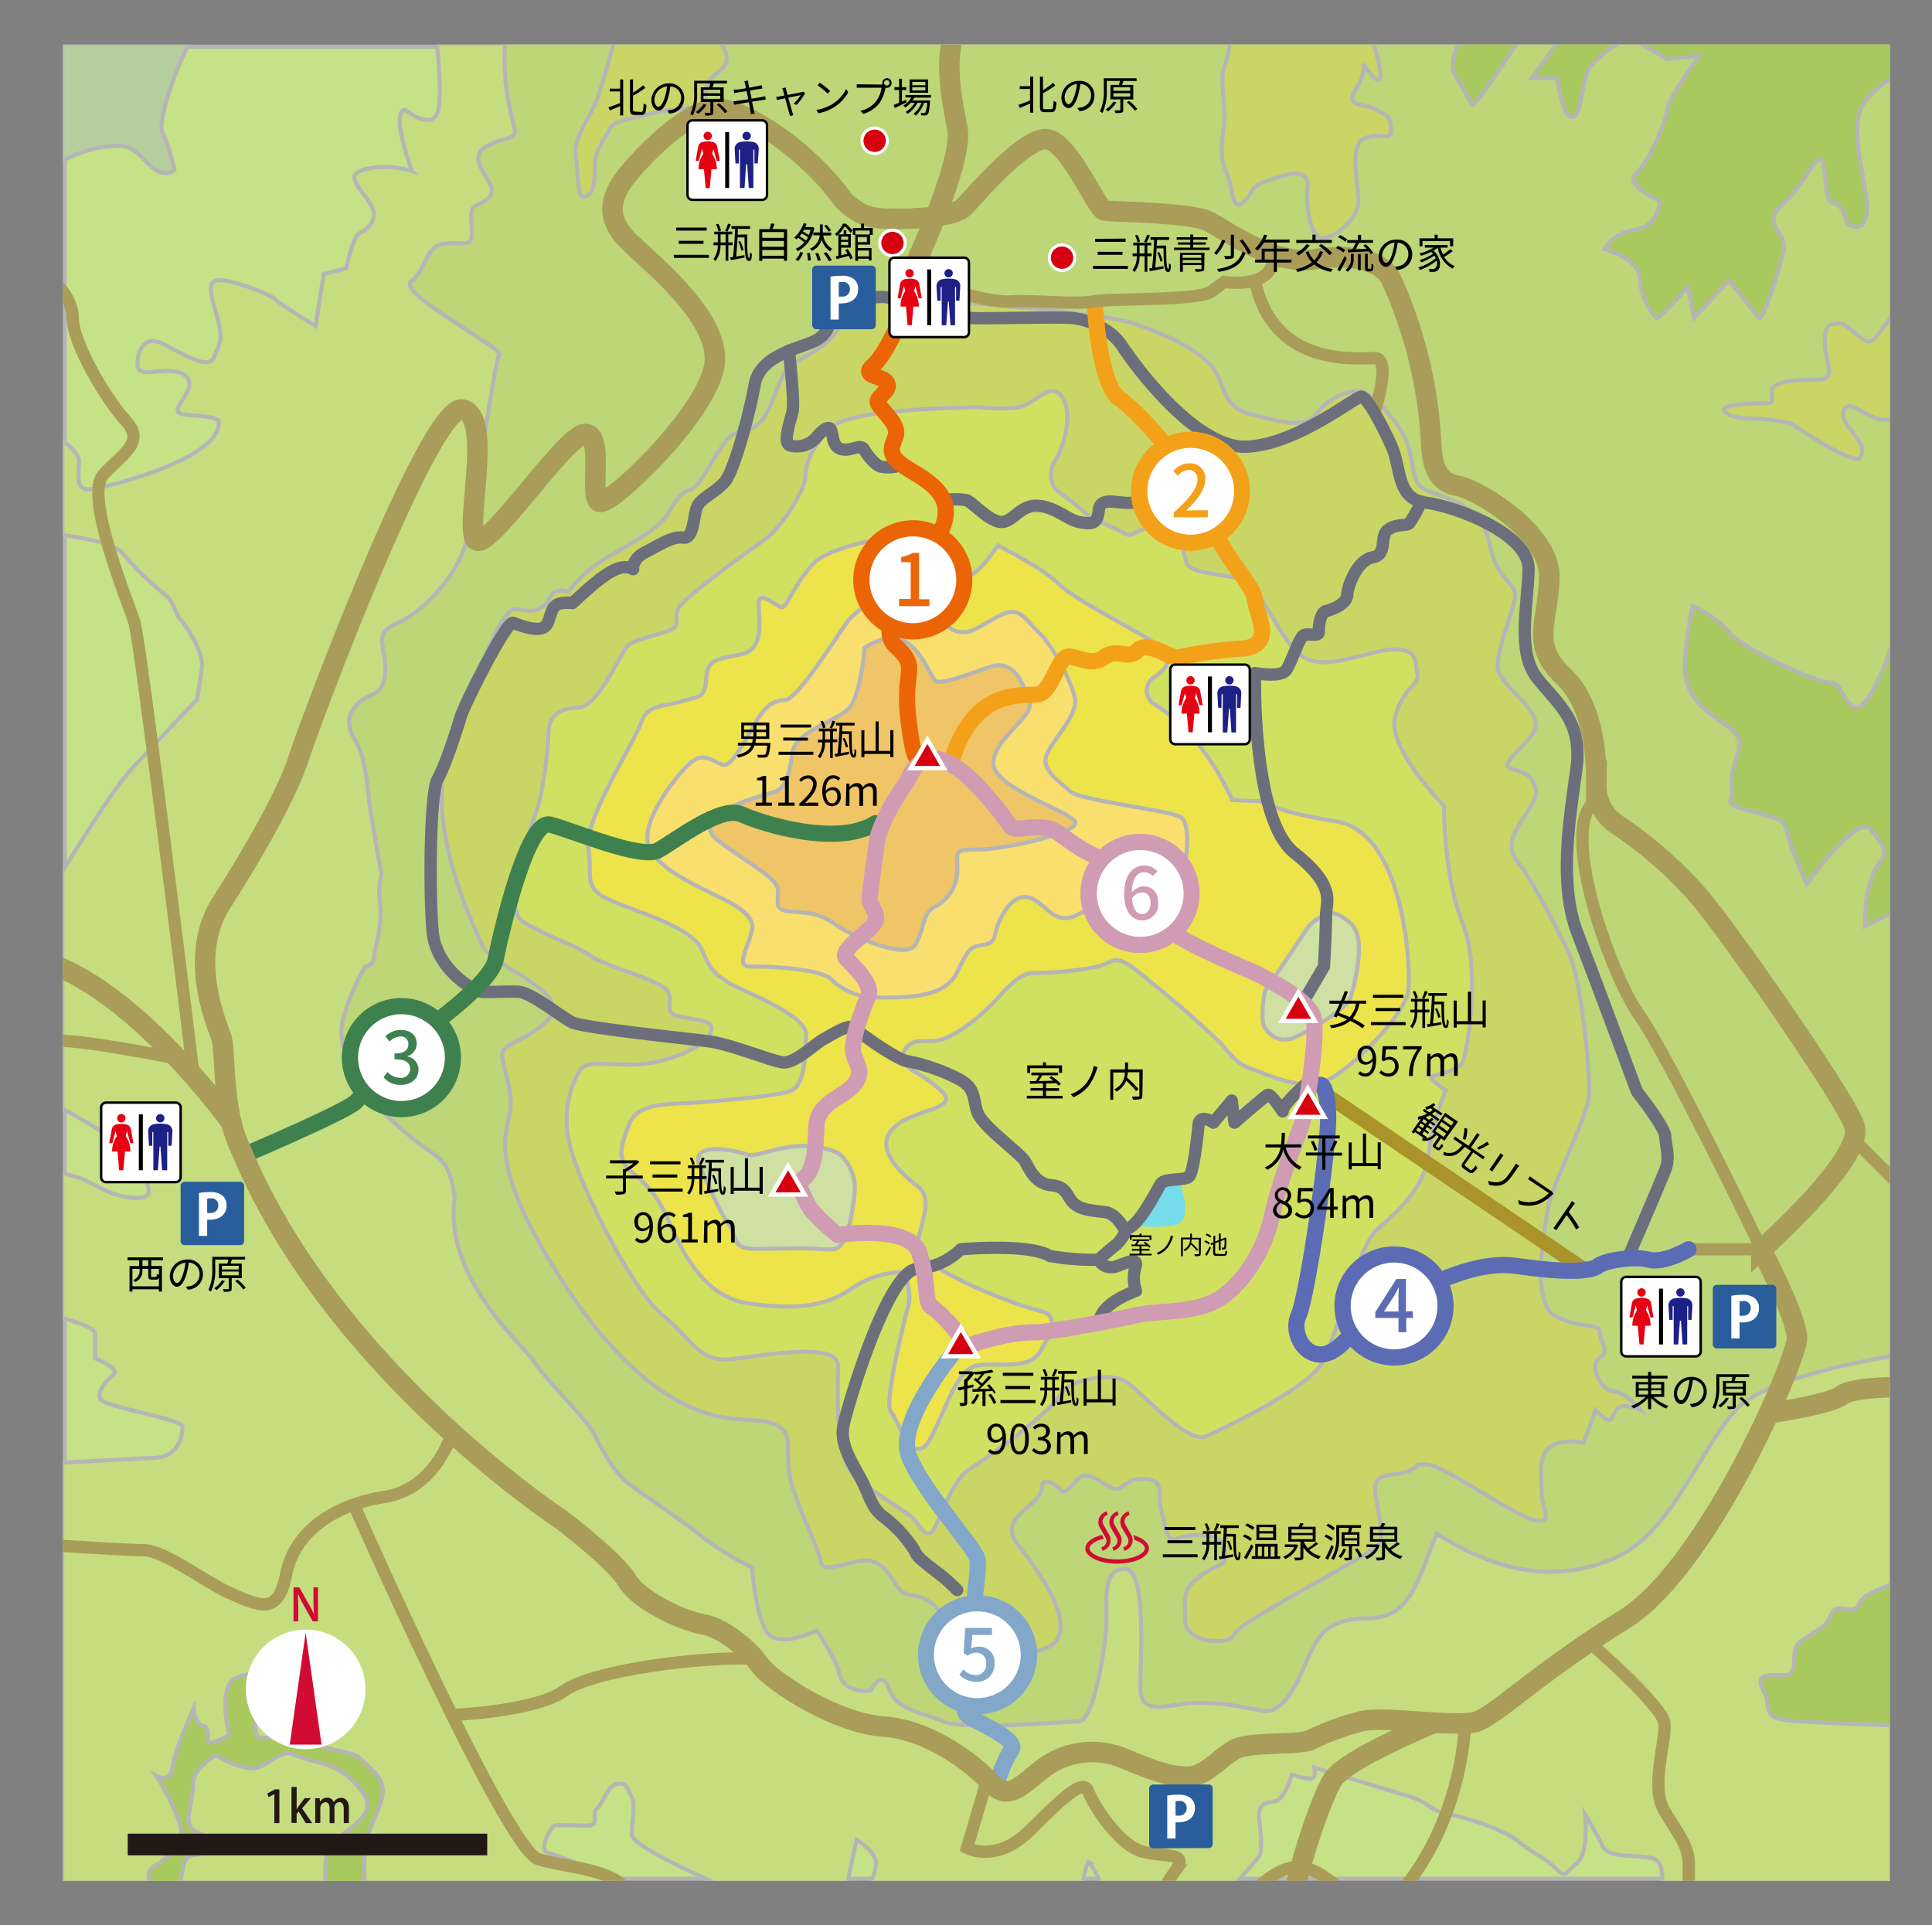<svg xmlns="http://www.w3.org/2000/svg" xmlns:xlink="http://www.w3.org/1999/xlink" viewBox="0 0 333.12 331.95"><rect x="0" y="0" width="333.12" height="331.95" fill="#808080" stroke="none"/><defs><style>.cls-1,.cls-16,.cls-17,.cls-18,.cls-19,.cls-20,.cls-21,.cls-22,.cls-23,.cls-24,.cls-25,.cls-30{fill:none;}.cls-2{fill:#c5e286;}.cls-3{fill:#b5b5b6;}.cls-4{clip-path:url(#clip-path);}.cls-5{fill:#b5ce9d;}.cls-11,.cls-12,.cls-13,.cls-14,.cls-15,.cls-5,.cls-6,.cls-7,.cls-8,.cls-9{stroke:#b5b5b6;stroke-width:0.7px;}.cls-11,.cls-12,.cls-13,.cls-14,.cls-15,.cls-16,.cls-17,.cls-18,.cls-26,.cls-27,.cls-30,.cls-5,.cls-6,.cls-7,.cls-8,.cls-9{stroke-miterlimit:10;}.cls-6{fill:#c6dd7f;}.cls-7{fill:#bcd678;}.cls-8{fill:#c9d665;}.cls-9{fill:#d0e161;}.cls-10{fill:#75dcea;}.cls-11{fill:#ede44b;}.cls-12{fill:#f9df6e;}.cls-13{fill:#efc567;}.cls-14{fill:#cee0a2;}.cls-15{fill:#a7c95d;}.cls-16{stroke:#aa9429;stroke-width:2.49px;}.cls-17,.cls-18{stroke:#a99d59;}.cls-17,.cls-18,.cls-19,.cls-20,.cls-21,.cls-22,.cls-23,.cls-24,.cls-25{stroke-linecap:round;}.cls-17{stroke-width:3.53px;}.cls-18,.cls-19{stroke-width:2.12px;}.cls-19{stroke:#6c6f7b;}.cls-19,.cls-20,.cls-21,.cls-22,.cls-23,.cls-24,.cls-25{stroke-linejoin:round;}.cls-20{stroke:#f4a11a;}.cls-20,.cls-21,.cls-22,.cls-23,.cls-24,.cls-25{stroke-width:2.79px;}.cls-21{stroke:#eb6506;}.cls-22{stroke:#3e814f;}.cls-23{stroke:#83a7c8;}.cls-24{stroke:#5b6cb5;}.cls-25{stroke:#cf9cb3;}.cls-26,.cls-27{fill:#d7000f;stroke:#fff;}.cls-26{stroke-width:0.75px;}.cls-27{stroke-width:0.53px;}.cls-28,.cls-32{fill:#fff;}.cls-29{fill:#d10b33;}.cls-30{stroke:#231815;stroke-width:3.74px;}.cls-31{fill:#231815;}.cls-32{stroke:#000;stroke-width:0.42px;}.cls-33{fill:#e50012;}.cls-34{fill:#1d2087;}.cls-35{fill:#295d9b;}.cls-36{fill:#eb6506;}.cls-37{fill:#f4a11a;}.cls-38{fill:#3e814f;}.cls-39{fill:#83a7c8;}.cls-40{fill:#5b6cb5;}.cls-41{fill:#cf9cb3;}</style><clipPath id="clip-path" transform="translate(10.83 7.7)"><rect class="cls-1" width="315" height="316.59"/></clipPath></defs><title>map</title><g id="レイヤー_2" data-name="レイヤー 2"><g id="マップ"><rect class="cls-2" x="11.18" y="8.05" width="314.3" height="315.89"/><path class="cls-3" d="M314.3.7V315.89H.7V.7H314.3M315,0H0V316.59H315V0Z" transform="translate(10.83 7.7)"/><g class="cls-4"><path class="cls-5" d="M9.61,17.43c3.16,0,4.56,3.16,6.49,4.21a2.76,2.76,0,0,0,3.15,0A36.63,36.63,0,0,0,17.15,15c-.8-1.47,2.06-10.46,4.64-15.2H-.08v20.3A20,20,0,0,1,9.61,17.43Z" transform="translate(10.83 7.7)"/><path class="cls-6" d="M64.5-.22c.37,3.63,1,11.13-.21,12.58C62.71,14.28,59,11.21,59,11.21c-2.63.44,1.23,10.61,1.23,10.61a15.78,15.78,0,0,0-8.06-.35c-3.86,1.05-.88,3.15.87,6s-.88,4.56-1.93,5.09-2.27,6-2.27,6l-3.86,1-1.4,8.94s-6.31-3.85-6.84-4.51-6.48-3.2-9.54-3.38-1.14,3.86-.38,7.19.29,3.5-.76,6.13-7-1.75-9.47-2.63-3.85,1.41-3.68,4,5.08-.17,7.89,1.58-1,4.73-1,6.13,5.08.53,7,1.76c1.4,6.48-20.15,11.91-22.43,11.91s-1.58-2.8-1.58-4.9c0-1.05-1.43-2.44-2.86-3.58V84.55c3.46.48,8.93,1.45,10.22,3a55.16,55.16,0,0,0,7.36,7.18c1.58,1.06,1.93,3.51,2.63,4.21s4.2,5.61,3.85,8.41-.87,5.6-.87,5.6-7.54,7.89-11.4,12.1c-2.85,3.11-8.86,12.73-11.79,17.54v40.84c4.4,2.46,12.29,7.08,12.67,8.73.53,2.27,4.73,6.88,0,6.68s-7.3-2.65-10-3.53c-1.08-.34-2-.58-2.69-.74v25c2.17.57,5.66,1.65,5.66,2.74v4.21s4.38,1.75,3.16,2.8-3.15,3.15-2.1,4.38,14,3.33,14,4.56-.35,5.25-4.9,5.43c-3.79.15-12.85.65-15.83.82V318.1H97.4c-2.8-2.47-11.74-5.76-13.67-6.29s.53-4.55,1.06-4.73,3.33,0,5.66,0,.47-1.92,1.69-3,1.76-4,3.51-4.2,1.75,1.05,2.45,2.27,0,4,0,6.49c0,1.9,11.68,7.17,16.94,9.44H135l1.87-8.57s3.15,1.93,3.33,3.85c.11,1.28-.79,3.43-1.4,4.72h36.8c.33-1.74,1-5,1.39-4.71a30.22,30.22,0,0,1,2.48,4.71H201.3s4.56-5.06,5-5.76.4-3.16,0-6.14,1.23-3,2.81-3.33,2.8-4.55,2.8-4.55a17.85,17.85,0,0,0,3,.7c1.4.17.88-1.93.88-1.93L232,302c4.06,1.22,3.31,2.45,7.16,3.16s10.16,3.15,11.92,4.72,4.56,2.81,6.31,4.56,1.57.87,3.68-.88,1.4-8.4,1.4-8.4,1.93,3.15,3,5.42,5.78,1.41,8.58,2.11c1.93.48,1.87,3.37,1.59,5.41h39.83V-.22Z" transform="translate(10.83 7.7)"/><path class="cls-7" d="M321.94,225.07s-26.85,3.46-33.23,10.1S277.55,256.7,267.45,261s-20,2.45-30.57-4.26c-3.46,8.51-4.52,14.62-12,14.62s-8.6,3.83-9.75,5.91-3.77,10.84-8.31,10-6.39-1.33-11.18-1.33-9.84,2.66-9.84-2.66,1.07-20.46-2.65-20.46-3.2,4.78-3.2,8.77-2.12,17.54-4.78,17.54-19.93,1.59-23.38,0-8-1.86-9.31-5.58-3.19.27-3.19.27-4.52.53-5.31-2.66-4-7.71-4-7.71-6.91,3.45-8.77,0-2.39-10.9-2.39-10.9a50.2,50.2,0,0,1-9.3-5.85c-5.59-4.25-10.64-7.44-12.5-9s-4-5.31-5.32-8-8-9-10.36-12.49S65.7,212.7,67.56,198.82c-.88-6.25-2.17-6.48-5.58-8.93s-10.67-9.06-11.1-11.41S47,172.93,48.32,168a37.9,37.9,0,0,1,3.84-9.08s1.28.11,1.49-1.6,1.5-5.75,1.07-9a13.91,13.91,0,0,1,.22-5.33s-1.71-9.18-2.14-12.81S52,122.56,50.45,120s-1.49-4.48.43-6.4,4.48-1.06,4.7-5.55-2.35-6.4,2.13-8.32,10.67-8.53,11.95-14.51,4.92-30.74,5.56-31.81S57.5,42.73,60.06,40.81s2.48-5.77,5.19-6.4,5.06.63,5.27-1.29-.64-4.69.64-5.33,3-1.29,2.77-3-4.05-5.13-1.28-7,5.47-1.28,5.3-3S75,6,76.71-3.81H321.94Z" transform="translate(10.83 7.7)"/><path class="cls-8" d="M147.31,44s29.9,1.64,37.54,4.18,11.82,5.33,13.67,7.88,1.39,6.49,6.25,7.64,9.27,2.78,11.36,0a9.93,9.93,0,0,1,7.35-4c1.91.08,7.24,5.41,8.51,9.58s.35,6.72,3.83,7.88,9,2.78,10.19,9,4.63,6.48,4.4,9-3.94,10.66-2.78,13.2,7.18,6.72,6.25,9.5-6.71,6.26-4.17,7,3.67,1,4.27,3.77-6.58,7.81-3.34,12,6.49,11,8.8,15.46S263.38,177,263.15,181s-6.26,15.23-6.95,19.08-3.24,16.82,1.16,19.14S265,220.34,265,222s1.86,3.24,0,4.4,0,5.56,2.32,5.79S272,235.4,272,235.4s-3.23-1.5-4.17,0-.57,3-3.59,0c-.56,1.89-2.07,5.66-2.07,5.66s-4.53-.91-6.22,1.15-.94,5.45-.94,7.9,2.07,4.72-1,4.34-15.84-9.43-18.66-9.62-1,.19-3.36,1.13-5.51.2-5.7,2.65,1.89,8.1.57,10S202.54,272,202,274.06s-8.45,1.7-8.47-2.45-.58-5.1,2.63-7.55,4.71-1.32,4.14-4.71-6.6-2.45-8.29-1.69-2.08-3-2.08-3a18.56,18.56,0,0,1-.76-3.21c-.18-1.51.76-4-2.63-4.15s-3.58,1.89-5.09,1.7-4.71-3.58-6.41-1.7-2.45,2.64-3,1.89-3-2.45-3.2-.56-1.51,2.64-3.39,4.33-2.45,3.39-.94,5.47,12.43,15.08,4.89,18.1-15.83-4.34-18.85-7.16-4.71-1.33-6.22-3-2.26-4.34-5.09-4.91-8.11,2.45-8.49.2-4.33-10-5.28-14.34.38-7-1.5-8.68-4.91-1.31-8.11-1.69-15.09-1.32-29.23-23-9.8-26.22-9.43-30.74-2.58-8.86-.91-10.19,9.4-4.14,8.08-7.73-10.94-7.16-12.07-10-11.6-23-4.62-37.34C72.72,105.66,75.69,97.29,78,97.37s3.16.76,4.86-.56,1-3.4,4.34-2.45a22.92,22.92,0,0,1,7.16-6.24c4.72-2.64,8.49-4.89,9.81-7s2.45-4.15,4-4.34,4.34-6.41,6.41-8.68,3.77-.75,6-3.39,2.83-8.67,6-10.18,5.09-2.83,6.79-5.1S135.44,43.24,147.31,44Z" transform="translate(10.83 7.7)"/><path class="cls-9" d="M157.68,62.51c-4.29.16-22.61.31-25.64,3.82s-4,5.9-4,8.13-4.15,8.92-7.17,11-13.71,9.89-14.67,11.64.48,3-1.43,3.83-6.38,1.59-7.49,2.86S92.2,114.14,89,114.3s-5.09,1.11-5.25,4.3a71.56,71.56,0,0,1-1.6,12c-.79,2.87-6.85,18-2.87,20.56s9.25,4.14,11.8,6,12.11,4.12,13.22,6.05-1.11,3.84,2.39,4.47,6,.64,4.93,2.87-7,4.94-12.26,5.26-9.24-.95-10.36,1.28-3.5,6.85-1.11,14.34S98.42,215,103.52,219.16s6.21,8.13,11.79,7.49,18.16-3,18.32,1-.8,15.93,3,19.28,9.48,6.22,10.44,7.66,2.07,3,3,1.58,3.35-8.76,6.21-10.51,13.87-9.73,15.62-12.75,8.76-3.83,11.15-2.55,10.68,11.15,14.18,9.56,18.49-8.76,20.09-13.07c4.94-11.47,6.21-19.76,9.4-22.63s8.12-7,8.76-12.91a39.15,39.15,0,0,1,3-11s-3.18-2.07-2.39-2.39,4.63-1.11,5.26-2.39,3.35-15.61,0-24.06-3.19-20.24-3.19-20.24-9.88-9.88-8.44-15.3,4.3-5.26,3.82-7.65,0-3.83-3.82-4-11.48,3.83-15.62,1.44-7.49-12.27-10.52-13.38-8.8-1-9.74-2.87-.62-6.7-4.92-6.38-4.3,2.13-5.9,1.14a51.4,51.4,0,0,0-5.73-2.57,62.82,62.82,0,0,0-5.42-4.47c-1.75-1.11-1.91-3.82-.79-5.41s3.18-7.49,1.43-10.68-4.46.16-6.69,1.12S157.68,62.51,157.68,62.51Z" transform="translate(10.83 7.7)"/><path class="cls-10" d="M192.67,196.43s2.42,6.49-1,7.13a21.35,21.35,0,0,1-6.88,0S189.62,194.9,192.67,196.43Z" transform="translate(10.83 7.7)"/><path class="cls-11" d="M147.31,84.22s-14.61,1.57-18,5.38S124.85,97,124,97s-3.82-2.92-4-.9,1.34,8.07-2.92,9-5.95.75-6.14,4.26-1.48,3-4.26,3.89-5.92.37-7,3.7-9.81,16.66-9.07,21.47-.93,6.85,3.33,8.89,14.62,4.7,16.29,8.82,2.59,4.13,4.26,5.43,13.88,5.54,13.69,9.24-.18,8.71-2.77,9.63-12.4,1.67-16.47,2-9.81-.19-11.29,3.7-2.22,6.11.55,8.33a19.38,19.38,0,0,1,5.74,7.22c1.48,3,5.18,14.06,14.25,15.36s13.7.18,17.58-2.41a17,17,0,0,1,8.33-3c1.48-.18,2.22,4.05,1.67,5.91s-4.26,16.67-3,18.15,3.88,10.18,6.84,4.63,4.46-12,8.15-12.59,8.7.93,10.73-2.4,3.33-6.3,0-7-21.65-7.4-21.1-11.47,2.78-7.78,0-10-7.66-6.47-4.2-10,12-3.15,8.09-6.66-7.59-3.89-6.29-6.48,3.14-1.67,5.73-2,7-3.54,10.55-7.41,4.63-4.25,6.66-4.25a56.9,56.9,0,0,0,10.55-1.11c2.77-.74,2.77-2,5.74,0a201.88,201.88,0,0,1,15.36,13.14c1.48,1.67,2.59,3.52,5.18,4.44s9.07,4.08,13.33,2,13.32-11.26,13.88-15.35-.74-27.4-12.4-29.25-11.85-3.52-13.7-3.52-4.26-.18-4.26-.18S197.09,119.15,188,113.6a2.78,2.78,0,0,1,0-4.44c1.49-.93,4.26-3.15.93-5.55S174.51,95.79,171.74,93s-10.52-6.65-10.52-6.65-3.72,5.74-5.95,5.56S150,83.86,147.31,84.22Z" transform="translate(10.83 7.7)"/><path class="cls-12" d="M144,93.16s-6.9,3.82-8.81,6.47-8.53,13.22-10.59,13.37-3.23.74-5,3.67-4.11,7.5-5.43,7.5-2.5-1.61-4.56-1.17-9.26,9.55-8.82,14.1,8.91,8.09,10.85,9.12,7.67,3.23,7.23,6.17-3.23,6.78-.15,6.55c7.06.06,12.35.94,13.67,2.12a11.06,11.06,0,0,0,8.23,3.24c4.71,0,11.32.14,13.53-4.27s2.2-4.4,4.7-4.85,1.32-1.62,2.94-4.7,3.38-4,5.29-3.24,3.38,3.38,5.73,3.38,3.08-2.05,7.64-2.05,8.08-2.21,9.41-4.41a9,9,0,0,1,3.67-3.23s1.18-6.62-.88-7.79-17.35-2.8-19-4.41-4.85-3.53-4.11-6,5.47-7,5-9.84-3.84-9.26-6.19-11.46-3.23-4.71-6.61-3.09-5.29,3.82-8.08,2.64S148,92,144,93.16Z" transform="translate(10.83 7.7)"/><path class="cls-13" d="M138.25,104s-.67,8.57-2.85,10.59-9.08,4-9.59,7.39-.84,6.39-3.7,7.07-14.46,4.2-9.07,8.24,10.08,6.39,10.25,8.4-.73,3.37,1.65,3.71,5.08,0,8.1,2.18,12.45,6.39,14,3.53,1.18-5.21,3.19-6.39a7.17,7.17,0,0,0,4-6.22c.17-3.36-1-3.7,3.45-3.7s17.39-2.86,16.89-4.71-14.29-5.89-14.12-10.26,7.23-8.06,6.22-10.59-2.35-7.57-7.06-5.88-7.06,2.52-8.74,2.52S147.33,98.15,138.25,104Z" transform="translate(10.83 7.7)"/><path class="cls-14" d="M218,150.07a6.12,6.12,0,0,0-3.52,2.4c-1.11,1.85-7.22,10.74-7.22,10.74s-.92,5,0,6.29,2.55,2.78,5.17,1.67,9.27-5.23,9.64-6.87,3-10,0-12.76S218,150.07,218,150.07Z" transform="translate(10.83 7.7)"/><path class="cls-14" d="M136.58,197.08a7.93,7.93,0,0,0-2.6-5.74c-.92-.74-4.62-1.85-8.51-1.3s-6.29,1.85-7.59,1.3-10.18-2.56-8,2.15,3.33,7.66,5,10.07.37,4.07,4.63,4.07,7.59-.19,10.55,0,4.07.55,5.18-2.78A33.93,33.93,0,0,0,136.58,197.08Z" transform="translate(10.83 7.7)"/><path class="cls-8" d="M96-3.81s-2.45,9-3.68,12.66-4.38,7-3.85,10.52.1,7.88,2,6.66.76-5.61,1.76-7.72A23.41,23.41,0,0,1,94.08,15s0-1.05,1.92-1.75a69.41,69.41,0,0,1,8.76-2c1.76-.25,6.31-.25,6.14-2a4.34,4.34,0,0,1,1.92-4.38c1.76-1.4,2.28-2.37.7-5S96-3.81,96-3.81Z" transform="translate(10.83 7.7)"/><path class="cls-8" d="M201.31-1.31a19.4,19.4,0,0,1-1.06,5.25c-.87,2.11.35,6.49,0,9.47s-.85,6.13.37,8.59.86,6.83,2.79,5.25,1.22-2.63,3.5-3.5a37.64,37.64,0,0,1,4.56-1.4s3.5-.88,3.15,2.27.53,8.94,2.63,8.77,6.13-3.34,6.13-6.31-1.75-10,1.23-11,4.56.87,4.38-1.76-1.05-2.1-2.63-3.15-5.43-.17-3.5-3.33,1.4-4.55,1.4-4.55,2.1,3.5,2.8,2.62-1.4-7.18-1.4-7.18Z" transform="translate(10.83 7.7)"/><path class="cls-8" d="M316.43,45s-3.33,5.61-4.73,6.13-4.21-3.33-5.43-3.07-2.46-.33-2.46,3.12,2.28,6.61-1.22,6.61-7.89.11-7.89,2,.35,2.05-1.22,2.05-7.72.18-7,1.23,2.45,1.4,5.25,1.4a31.54,31.54,0,0,1,6.31.87s11,7.54,11.92,5.79-.53-3.15-2.11-5.26-.87-4.2,1.06-3.33,3.85,2.45,5.78,2.1a8.63,8.63,0,0,0,3-1Z" transform="translate(10.83 7.7)"/><path class="cls-15" d="M316.43,265a46.64,46.64,0,0,0-5.43,2.45c-1.75,1-.88,2.8-3.51,2.28s-2.27.88-3.33,2.28-1.22,1-3,2.28-2.62,1.22-2.62,4.2-1.06,2.63-3.33,2.63-3.16.52-1.93,2.8-.18,4.38,3.33,4.91,20.67,1,20.67,1Z" transform="translate(10.83 7.7)"/><path class="cls-15" d="M15.4,319.17s-1.4-3.68,0-4.82,5.78-3.06,4.9-6.92-4.2-8.93-4.2-8.93,2.45,1.4,2.8-1.41,3.68-10.33,3.68-10.33.17,2.84,1.58,3.08.53,2.52,1.05,2.88,3.5-1.23,3.5-1.23-2.27-8.76,1.41-10,4.55-.52,4.2,1.4-2.49,9.29.07,9.11,7.47-.34,9.39,1.23c5.26,1.4,6.49,1.23,7.89,2.63s3.5,2.8,3.5,5.25-2.63,6.84-2.8,8.41-1.23,8.42.88,9.64H45.88s-2.1-6.83,1.23-9.64,7.19-4.73,4.56-8.23-5.08-4.56-8.76-5.43-3.33-1.75-5.43-.88-3.51,2.8-6.14,2.1a20.76,20.76,0,0,1-4.9-2.1s-4,2-4,5-1.4,5.83-.35,7.4,4.91,1.41,3.16,3.51-3.68.49-4.21,2.44-1.22,5.62-.87,5.79S15.4,319.17,15.4,319.17Z" transform="translate(10.83 7.7)"/><path class="cls-15" d="M241-1.31S238.85,3.28,240,5.16s2.66,4.69,3.05,5.17S250.75-.22,250.75-.22Z" transform="translate(10.83 7.7)"/><path class="cls-15" d="M257.64-.22l-4.38,6h4.38s1.1,7.05,2.66,6.73,1.57-5.51,2.66-8S270-1.31,270-1.31L276.7,2.5l5.52-.63s-5.39,7.26-5.52,9.19-3.4,9.44-5.44,11.16,3,4.23,3.76,4.55,0,4.53-3.92,5.16a7.34,7.34,0,0,0-5.32,3.29s6.08,1.64,6.17,5.12,2.44,6.62,2.91,6.78,5.32-5.33,5.32-5.33l1.1,5.33,6-6.46,5.17,6.46c.62.78,3.44-8,4.23-11.58s-4.23-4.24,0-8.15,6.42-10.64,7-6.1.32,5.79,1.88,6.1,1.72,3.14,2.35,3.61,3.45,1.56,3.13-3.61-3.55-14.08,0-18,5.45-4.08,5.45-4.08V-2.36L262.18-3.61Z" transform="translate(10.83 7.7)"/><line class="cls-16" x1="228.64" y1="188.76" x2="273.29" y2="218.98"/><path class="cls-17" d="M236.53,289.33s-15.36,6.25-17.59,9.87-6.42,16.73-6.7,20.64" transform="translate(10.83 7.7)"/><path class="cls-17" d="M294.15,236s10.42-1.47,12.65-3.15,13.11-1.39,13.11-1.39" transform="translate(10.83 7.7)"/><path class="cls-17" d="M146.43,39s8.92-18.69,7.81-24.54-3.71-17.57,3.44-20.36" transform="translate(10.83 7.7)"/><path class="cls-17" d="M29.1,185.94S11.71,161.7-4.47,157.79" transform="translate(10.83 7.7)"/><path class="cls-18" d="M22.56,177.87S13.48,103.13,12.32,99.5,3.62,77.75,7,74.12s7.25-5.58,3.9-9.21-9.2-13.38-9.2-17.84S-3.63,39-3.63,39" transform="translate(10.83 7.7)"/><path class="cls-18" d="M19.82,174.84s-18.43-3.67-21.22-3" transform="translate(10.83 7.7)"/><path class="cls-18" d="M67.1,239.31S64.43,249,55.5,250.4s-15.62,6.14-17,13.39-4.84,5.3-9.39,3.34-11.53-7.53-15.16-7.53-23.71-1.39-23.71-1.39" transform="translate(10.83 7.7)"/><path class="cls-18" d="M50.18,251.73S76.42,311.21,82,312.88s14.78,1.65,15.9,7" transform="translate(10.83 7.7)"/><path class="cls-18" d="M67.1,288s14.34-.54,19.36-4.17,24.33-6,33-5.51" transform="translate(10.83 7.7)"/><path class="cls-18" d="M159.41,299.05l-3.5,11.88s5,2.78,10.89-3.07,9.19-8.93,10-6.7,5.29,9.42,9.48,10.43,7.81,0,5.58,3.24a44.53,44.53,0,0,0-3.07,5" transform="translate(10.83 7.7)"/><path class="cls-18" d="M241.77,289.45s-.23,20.08-15.3,33.47c-5.58-3.62-9.49-9.2-14.23-8.65s-9.48,7.25-9.48,7.25" transform="translate(10.83 7.7)"/><path class="cls-18" d="M263.16,275.44s12.68,10.94,13,14-2.51,11,0,15.13,4.19,6.07,4.19,9.13v9.21" transform="translate(10.83 7.7)"/><path class="cls-18" d="M264.78,130.16c-7.43,3.32,1.86,29.87,7,37.12s21.13,40.43,21.13,40.43H280.31" transform="translate(10.83 7.7)"/><line class="cls-18" x1="319.89" y1="196.74" x2="327.95" y2="204.83"/><path class="cls-18" d="M226.19,63.25s3.07-9.21,0-9.21-17.57,1.68-20.63-13.38" transform="translate(10.83 7.7)"/><path class="cls-19" d="M152.88,44.5s2.06,2.53,4,2.65,15.19-.25,17.38,0,6.31,1.61,8.38,4.8,12.75,17.88,21.64,17.37,18.81-8.9,19.72-8.63,3.47,4.78,5.15,8.64.77,9,5.92,9.65,17.78,5.41,17.66,11.47-2.07,14.17,1.41,18.68,8,7.34,6.83,15.84-3.1,19.72.19,28.23,10.25,27.31,10.25,27.31,4.89,6.19,4.89,7.73.91,3.48,0,5.8S270,208.86,270,208.86" transform="translate(10.83 7.7)"/><path class="cls-19" d="M154.21,266.47a29.81,29.81,0,0,0-3.8-3.32c-2.85-2.21-3-2.37-3.64-3.63a21.42,21.42,0,0,0-4.9-5.4c-1.74-1.26-2.22-2.2-3.48-5.21s-4.59-7-3.8-10.76,7.6-26.59,12.66-27.06a12,12,0,0,0,7.59-3.38s11.55-1.07,15.35,1.15a41.5,41.5,0,0,0,8.38.64,2.5,2.5,0,0,0,3.17,1.11c2.21-.79,3.8-1.58,3.16.32a6.65,6.65,0,0,0,.15,3.95s-6.16,2.06-6.32,5.38" transform="translate(10.83 7.7)"/><path class="cls-19" d="M183.25,204.65s-1.46-3.11-3.53-3.35-4.26-.37-5.48-1.58-1.09-2.8-3.76-3.05-3.65-2.43-4.5-4-7.46-6.08-8.3-8.64-.22-4.13-3.38-5.77a33.62,33.62,0,0,0-8.76-3c-.85,0-5.72-2.92-9.25-5.84-1.22-.37-3.53,1.21-5.11,2.06s-5,4.27-7.06,4-8.88-3.12-12.78-3.63-21.77-2.33-23.6-3.3-7-5.11-9.12-5.24-5.11.13-6.45,0-7.79-3.89-8.4-10.34-.49-24,.85-26.31,3.29-8.48,4-10.8,7.91-16.54,9-16.18,5.11,2.18,6,0,.49-3.76,4.27-3.4c4.86-4.5,8-7.17,10.46-5.84,0,0-.31-1.71,2.07-2.92C103,86.2,105.14,84.73,107,85s1.7-4,2.43-5.47,3.41-2.44,4.87-4.38,4-11,5-16.55,8.88-6.33,11.07-7.91,1.83-3.77,3.65-5.36,5.72-1.82,7.42-1.82a7,7,0,0,1,3.29,1" transform="translate(10.83 7.7)"/><path class="cls-19" d="M125.2,52.75s1,8.84.63,10.5-1.89,5.67-.27,5.91a4.53,4.53,0,0,0,4.29-1.34c1-1.21,2.31-2.43,2.67-1.21s.25,2.8,1.83,3.16,3.16-1,3.77,0,1.95,2.8,3,3a7,7,0,0,0,2.43,0" transform="translate(10.83 7.7)"/><path class="cls-19" d="M151.75,78.53a14.55,14.55,0,0,1,4,0c.85.12,4,3.77,6.08,3.77s3.17-2.92,6.21-2.79,5.22,2.43,7.17,2.79,3.17.59,3.41-2,3.53-1,5.84-1.33,7.54-1,9.61-.63" transform="translate(10.83 7.7)"/><path class="cls-19" d="M234.23,78.82a23.27,23.27,0,0,1-2.06,3.7c-.59.55-2.14,0-3.68,1.12s0,4.28-2.61,4.75-4.28,4.63-4.4,6.41-2.73,2.62-3.68,2.86-1.3,2.61-1.24,3.56-1.73.23-2.56.59-2.14,4.75-3.09,6.06-5.35.48-5.35.48-.59,25.17,6.78,31,5.46,8.43,5.46,10.92-.35,8.68-.35,8.68l-3.33,5.69" transform="translate(10.83 7.7)"/><path class="cls-20" d="M178,45.48s.74,13.09,4.15,15.52S194.3,72.74,197,80.4s8.24,12.52,8.52,15.21,3.7,8-2.15,8.52a71.83,71.83,0,0,0-10.86,1.51c-1.5.41-5.34-3-7.17-1.21s-3.44-.54-5.86,1.24-5.29-.77-6.59,0-2.51,5.43-4.33,6.24-10.82-2.06-15.15,11.06" transform="translate(10.83 7.7)"/><path class="cls-18" d="M147.82,40.66s11.16,3.9,15.35,3.62,11.15.59,14.5,0,18.12-.07,20.36-1.71l2.22-1.65s8.84,1.4,8.47-4.74" transform="translate(10.83 7.7)"/><path class="cls-21" d="M145.17,45.7s-3,7.5-5.4,9.57,1.63,1.63,2.37,3.11-2.37,2.36-1.48,3.7,3.65,3.56,2.93,5.48-1.6,3.18,1.81,5.37,9.92,5,5.18,12.39-10.42,15.25-7,18.36,2.14,3.85,2,8,1,10.85,1.62,11.29" transform="translate(10.83 7.7)"/><path class="cls-22" d="M32.13,191.08s16.44-7,18.36-8.77,7-9.63,10.22-11.41,13.17-9.33,13.91-13.11S80,133.45,84,134.48s15.7,6.07,18.66,4.44,10.8-7.84,14.36-6.21,16.57,5.69,23.09,1.54" transform="translate(10.83 7.7)"/><path class="cls-23" d="M154.35,224.6s-10.88,12.75-8.46,18.79,11,15.23,11.79,17.64-3.83,25.5-1.77,27,9.07,4.17,7.62,6.11-2.67,6.3-2.67,6.3" transform="translate(10.83 7.7)"/><path class="cls-24" d="M216.9,179.35s1.12,0,1.28,5.29-3.52,31-5.13,34.56,2.4,9.76,7.52,4.8,20-14.88,29.93-13.44,13.28.8,14.24,0,5.92-1.79,8.64-1.06,6.93-1.79,6.93-1.79" transform="translate(10.83 7.7)"/><path class="cls-19" d="M215.46,178.25s-5.13,4.21-5.13,5.69c0,0-2.05-3.19-2.61-2.85s-5.7,4.79-5.7,4.79l-.46-3.82-3.18,3.82s-1.94-1.48-2.51,0c0,0-.8,8.65-1.71,9.33s-4.1.23-4.78,1.14-3.64,7.18-5.92,7.86a8.74,8.74,0,0,1-1.71,2.62c-.8.57-3.18,2.67-3.18,2.67" transform="translate(10.83 7.7)"/><path class="cls-17" d="M85.9,254.29s-39.61-25.94-55.23-63.87c-3.34-6.7-2.5-16.74-3.34-19.25s-5.86-13.95,0-23.15,11.43-19,13.38-25.11,22.6-61.08,28.18-60,0,21.47,2.51,22.59S86.74,67.13,90.08,67.13s.56,11.15,2.51,11.72,19-15.62,19.81-24S99.85,36.45,97.06,33.38,94,27.24,96.5,23.62s11-12.27,15.94-12.55,16.14,7.25,22.27,15.9c3.07,2.78,4.74,3.06,9.21,3.06s10-.55,11.43-2,10.32-12,14.23-11.72,8.64,12,10,12.28,15.06.28,18.13,1.95S208.9,38.12,215.87,37s11.72.56,13.11,3.34a78,78,0,0,1,7,29.29c.27,3.07,1.11,5.86,4.46,6.42S256.59,84.14,256.31,92s-3.34,11.44,2.52,17,5.58,16.45,5.58,18.69a8,8,0,0,0,3.9,7,71.29,71.29,0,0,1,13.39,11.72c5,5.58,26.77,36.82,27.33,40.44.84,5.86-16.17,20.92-16.17,20.92S299,219.43,299,223.05s-15.34,39.61-29.85,48.53-22,16.46-25.38,17.57-16.45-1.11-20.08,0a45.66,45.66,0,0,0-8.37,3.07c-1.95,1.12-10.32.28-13.11,1.68s-5,4.74-8.36,4.74-6.7-1.4-11.44-3.35A14.05,14.05,0,0,0,169,297.24c-3.35,2.52-5.86,5.87-8.93,2.52s-10.6-9.21-18.68-9.77-19.25-7.81-21.2-10.6-6.42-6.42-9.76-7-10.88-3.9-13.11-7.53S85.9,254.29,85.9,254.29Z" transform="translate(10.83 7.7)"/><path class="cls-25" d="M140.47,136.83s-1.28,9-1.38,10.34,2,2.86.69,4.54-5.91,4.53-4.73,5.81,4.73,4.52,3.85,6.5-3.16,8-2.57,10,1.88,3,.1,5.28-6.3,3-6.5,7.22-.1,8.08-3.15,9.66a26.24,26.24,0,0,0,2.17,4.63,33.25,33.25,0,0,0,4.68,4.43s12.36-1.87,14,3,1,8.67,2,9.26,5.52,4.73,5.72,7.1c5.61-2,9.55-2.57,12.21-2.57s13.8-2.07,17.49-2.95,10.48-.2,14.61-3,7.59-8.37,8.87-14.28,4.23-13.2,5-15.36,3.25-16.77,1.91-19.31-6.44-5.32-9.1-6.7-16-6.4-18.32-10.24-3-8-7.49-9.36-6.85-3.55-9.24-5.12-6.71-.1-7.59-.69-13.21-20-18.08-8C141.45,132.7,140.47,136.83,140.47,136.83Z" transform="translate(10.83 7.7)"/><path class="cls-15" d="M315.44,103.39s-4.36,13.25-7.05,10.56-1.15-3.64-4-4-14.79-5.76-17.09-8.64a17.91,17.91,0,0,0-6.34-4.51s-.76,4.13-1,6.62-1,5.76,1.35,9.22,7.48,5,7.68,7.49-1.54,4.8-1.16,7.68-2.3,2.88,3.46,4.42,5.44,1.34,6.27,4.41a69.24,69.24,0,0,0,3.14,8.07s8.84-12.29,11-9.41,3.26,3.65,1.53,5.76-2.3,6.72-2.3,6.72l-.2,4.22,4.75-2.3Z" transform="translate(10.83 7.7)"/><rect class="cls-1" x="10.74" y="15.7" width="315.53" height="308.31"/><polygon class="cls-26" points="165.67 228.93 168.51 233.85 162.84 233.85 165.67 228.93"/><polygon class="cls-26" points="225.51 187.67 228.35 192.59 222.67 192.59 225.51 187.67"/><polygon class="cls-26" points="223.87 171.13 226.7 176.04 221.03 176.04 223.87 171.13"/><polygon class="cls-26" points="159.9 127.53 162.74 132.44 157.06 132.44 159.9 127.53"/><polygon class="cls-26" points="135.88 201.05 138.72 205.97 133.04 205.97 135.88 201.05"/><path class="cls-27" d="M142.17,16.58a2.19,2.19,0,1,1-2.19-2.2A2.19,2.19,0,0,1,142.17,16.58Z" transform="translate(10.83 7.7)"/><path class="cls-27" d="M145.24,34.21A2.19,2.19,0,1,1,143.05,32,2.2,2.2,0,0,1,145.24,34.21Z" transform="translate(10.83 7.7)"/><path class="cls-27" d="M174.48,36.74a2.19,2.19,0,1,1-2.19-2.2A2.2,2.2,0,0,1,174.48,36.74Z" transform="translate(10.83 7.7)"/></g><path class="cls-28" d="M52.18,283.6a10.31,10.31,0,1,1-10.31-10.31A10.31,10.31,0,0,1,52.18,283.6Z" transform="translate(10.83 7.7)"/><polygon class="cls-29" points="52.7 281.53 55.44 300.81 49.96 300.81 52.7 281.53"/><line class="cls-30" x1="22.02" y1="318.04" x2="84.01" y2="318.04"/><path class="cls-31" d="M36.47,306.65v-5h0l-1,.54-.2-.65,1.31-.71h.76v5.82Z" transform="translate(10.83 7.7)"/><path class="cls-31" d="M43,306.65H41.89l-1.22-2-.35.43v1.53h-.89v-6.19h.89v3.85h0l.32-.5,1.06-1.42h1.06l-1.5,1.76Z" transform="translate(10.83 7.7)"/><path class="cls-31" d="M49.32,306.65h-.88v-2.43c0-.71-.23-1.19-.77-1.19a.91.91,0,0,0-.83,1v2.63H46v-2.56c0-.6-.22-1.06-.74-1.06a1,1,0,0,0-.86,1v2.58h-.88v-3.06c0-.48,0-.83,0-1.2h.77l.05.63h0a1.39,1.39,0,0,1,1.24-.72,1.15,1.15,0,0,1,1.13.78h0A1.46,1.46,0,0,1,48,302.3c.63,0,1.33.43,1.33,1.78Z" transform="translate(10.83 7.7)"/><path class="cls-29" d="M44,271.87h-.9l-1.56-2.76a20.52,20.52,0,0,1-1-2h0c0,.75.06,1.51.06,2.55v2.2h-.82V266h1l1.54,2.74a15.24,15.24,0,0,1,1,1.95h0c-.07-.8-.1-1.55-.1-2.5V266H44Z" transform="translate(10.83 7.7)"/><path class="cls-32" d="M280.39,220.17h12a.85.85,0,0,1,.85.85v12a.85.85,0,0,1-.85.85h-12a.85.85,0,0,1-.85-.85V221A.86.86,0,0,1,280.39,220.17Z"/><path class="cls-33" d="M272.2,215.87a.72.72,0,0,0,0-1.44.72.72,0,0,0,0,1.44Z" transform="translate(10.83 7.7)"/><path class="cls-34" d="M278.91,215.87a.72.72,0,1,0-.72-.72A.71.71,0,0,0,278.91,215.87Z" transform="translate(10.83 7.7)"/><path class="cls-34" d="M280,216.18a6.17,6.17,0,0,0-1.07-.1,6.38,6.38,0,0,0-1.08.1,1.19,1.19,0,0,0-1,1.23l.14,2.47h.58v-2.36h.18v6.6h.79l.28-4.09H279l.28,4.09h.8v-6.6h.17v2.36h.59l.13-2.47A1.18,1.18,0,0,0,280,216.18Z" transform="translate(10.83 7.7)"/><path class="cls-33" d="M273.74,219.46h.54l-.43-2.46a1,1,0,0,0-.75-.8,3.36,3.36,0,0,0-.9-.11,3.44,3.44,0,0,0-.91.11,1,1,0,0,0-.74.8l-.43,2.46h.53l.56-2.08.22.84a4.78,4.78,0,0,0-.81,2.67h.94l.28,3.23h.72l.28-3.23h.93a4.7,4.7,0,0,0-.81-2.67l.23-.84Z" transform="translate(10.83 7.7)"/><rect x="286.05" y="222.2" width="0.69" height="9.62"/><path class="cls-32" d="M7.46,196.13a.85.85,0,0,1-.85-.85v-12a.85.85,0,0,1,.85-.86h12a.86.86,0,0,1,.86.86v12a.86.86,0,0,1-.86.85Z" transform="translate(10.83 7.7)"/><path class="cls-33" d="M10.09,185.84a.73.73,0,0,0,.72-.73.72.72,0,0,0-1.44,0A.73.73,0,0,0,10.09,185.84Z" transform="translate(10.83 7.7)"/><path class="cls-34" d="M16.8,185.83a.72.72,0,1,0-.72-.72A.72.72,0,0,0,16.8,185.83Z" transform="translate(10.83 7.7)"/><path class="cls-34" d="M17.88,186.14a6.38,6.38,0,0,0-1.08-.1,6.48,6.48,0,0,0-1.08.1,1.19,1.19,0,0,0-1,1.23l.13,2.48h.58v-2.37h.18v6.6h.79l.29-4.09h.14l.29,4.09H18v-6.6h.18v2.37h.58l.14-2.48A1.2,1.2,0,0,0,17.88,186.14Z" transform="translate(10.83 7.7)"/><path class="cls-33" d="M11.64,189.42h.53L11.74,187a1,1,0,0,0-.74-.8,4,4,0,0,0-.91-.11,3.82,3.82,0,0,0-.9.11,1,1,0,0,0-.74.8L8,189.42h.54l.55-2.08.23.84a4.71,4.71,0,0,0-.82,2.67h.94l.28,3.23h.72l.28-3.23h.94a4.78,4.78,0,0,0-.81-2.67l.22-.84Z" transform="translate(10.83 7.7)"/><rect x="23.94" y="192.15" width="0.69" height="9.63"/><path class="cls-29" d="M179.83,257.49a1.06,1.06,0,0,1,.12.5,1.12,1.12,0,0,1-.88,1.09l.17.61a1.87,1.87,0,0,0,1.43-1.81,1.9,1.9,0,0,0-.26-.95l-1-1.77a1.23,1.23,0,0,1-.13-.54,1.13,1.13,0,0,1,.88-1.1l-.18-.61a1.88,1.88,0,0,0-1.42,1.82,1.81,1.81,0,0,0,.26,1l.7,1.22Z" transform="translate(10.83 7.7)"/><path class="cls-29" d="M183.61,257.45a1.23,1.23,0,0,1,.13.54,1.11,1.11,0,0,1-.88,1.09l.17.61a1.87,1.87,0,0,0,1.43-1.81,1.81,1.81,0,0,0-.26-.95l-1-1.77a1.11,1.11,0,0,1-.14-.54,1.14,1.14,0,0,1,.88-1.1l-.17-.61a1.89,1.89,0,0,0-1.43,1.82,1.81,1.81,0,0,0,.26,1Z" transform="translate(10.83 7.7)"/><path class="cls-29" d="M181.71,257.45a1.23,1.23,0,0,1,.13.54,1.11,1.11,0,0,1-.87,1.09l.17.61a1.86,1.86,0,0,0,1.42-1.81,1.9,1.9,0,0,0-.25-.95l-1-1.77a1.11,1.11,0,0,1-.14-.54,1.14,1.14,0,0,1,.88-1.1l-.17-.61a1.88,1.88,0,0,0-1.42,1.82,1.9,1.9,0,0,0,.25,1Z" transform="translate(10.83 7.7)"/><path class="cls-29" d="M184.54,257l.13.31a1.07,1.07,0,0,1,.08.5c1.13.38,1.81.94,1.81,1.48,0,.9-2,1.9-4.77,1.9s-4.76-1-4.76-1.9c0-.63.95-1.31,2.48-1.67l-.34-.65c-1.72.44-2.86,1.3-2.86,2.32,0,1.47,2.41,2.62,5.48,2.62s5.48-1.15,5.48-2.62C187.27,258.31,186.19,257.46,184.54,257Z" transform="translate(10.83 7.7)"/><path class="cls-35" d="M296,221.54h9.59a.68.68,0,0,1,.68.68v9.59a.69.69,0,0,1-.69.69H296a.68.68,0,0,1-.68-.68v-9.59a.68.68,0,0,1,.68-.68Z"/><path class="cls-28" d="M287.69,215.72a10.22,10.22,0,0,1,1.93-.16,3.16,3.16,0,0,1,2.12.6,2.12,2.12,0,0,1,.72,1.66c0,2.05-1.71,2.51-2.82,2.51a2.73,2.73,0,0,1-.53-.05v2.8h-1.42Zm1.42,3.44a2.45,2.45,0,0,0,.51,0,1.27,1.27,0,0,0,1.42-1.31,1.15,1.15,0,0,0-1.3-1.21,2.8,2.8,0,0,0-.63.06Z" transform="translate(10.83 7.7)"/><path class="cls-35" d="M31.82,203.77h9.59a.68.68,0,0,1,.68.68V214a.69.69,0,0,1-.69.69H31.82a.68.68,0,0,1-.68-.68v-9.59A.69.69,0,0,1,31.82,203.77Z"/><path class="cls-28" d="M23.47,198a10.37,10.37,0,0,1,1.93-.15,3.17,3.17,0,0,1,2.12.59,2.15,2.15,0,0,1,.72,1.67c0,2-1.71,2.5-2.82,2.5a2.72,2.72,0,0,1-.53,0v2.79H23.47Zm1.42,3.45a2.48,2.48,0,0,0,.51,0,1.25,1.25,0,0,0,1.41-1.3,1.15,1.15,0,0,0-1.3-1.22,2.76,2.76,0,0,0-.62.06Z" transform="translate(10.83 7.7)"/><path class="cls-35" d="M188,311a.69.69,0,0,1-.69-.68v-9.59A.69.69,0,0,1,188,300h9.59a.68.68,0,0,1,.68.69v9.59a.68.68,0,0,1-.68.68Z" transform="translate(10.83 7.7)"/><path class="cls-28" d="M190.43,301.91a10.37,10.37,0,0,1,1.93-.15,3.16,3.16,0,0,1,2.12.59,2.12,2.12,0,0,1,.72,1.66c0,2.05-1.71,2.51-2.82,2.51a2.62,2.62,0,0,1-.52,0v2.79h-1.43Zm1.43,3.44a2.29,2.29,0,0,0,.5,0,1.26,1.26,0,0,0,1.42-1.31,1.15,1.15,0,0,0-1.3-1.21,2.63,2.63,0,0,0-.62.06Z" transform="translate(10.83 7.7)"/><path class="cls-32" d="M143.39,50.43a.86.86,0,0,1-.86-.85v-12a.86.86,0,0,1,.86-.85h12a.85.85,0,0,1,.85.85v12a.85.85,0,0,1-.85.85Z" transform="translate(10.83 7.7)"/><path class="cls-33" d="M146,40.14a.72.72,0,1,0-.72-.72A.72.72,0,0,0,146,40.14Z" transform="translate(10.83 7.7)"/><path class="cls-34" d="M152.73,40.13a.71.71,0,0,0,.72-.71.72.72,0,1,0-1.44,0A.71.71,0,0,0,152.73,40.13Z" transform="translate(10.83 7.7)"/><path class="cls-34" d="M153.81,40.45a5.36,5.36,0,0,0-2.16,0,1.17,1.17,0,0,0-1,1.23l.13,2.47h.58V41.78h.18v6.6h.79l.29-4.09h.14l.29,4.09h.79v-6.6h.18v2.37h.58l.14-2.47A1.18,1.18,0,0,0,153.81,40.45Z" transform="translate(10.83 7.7)"/><path class="cls-33" d="M147.56,43.72h.54l-.43-2.46a1,1,0,0,0-.75-.8,3.74,3.74,0,0,0-1.8,0,1,1,0,0,0-.75.8l-.43,2.46h.53l.56-2.08.23.84a4.74,4.74,0,0,0-.82,2.68h.94l.28,3.22h.72l.28-3.22h.94a4.74,4.74,0,0,0-.82-2.68l.23-.84Z" transform="translate(10.83 7.7)"/><rect x="159.87" y="46.46" width="0.68" height="9.62"/><path class="cls-32" d="M108.56,26.76a.85.85,0,0,1-.85-.85v-12a.86.86,0,0,1,.85-.86h12a.86.86,0,0,1,.86.86v12a.85.85,0,0,1-.86.85Z" transform="translate(10.83 7.7)"/><path class="cls-33" d="M111.2,16.46a.72.72,0,1,0-.72-.72A.71.71,0,0,0,111.2,16.46Z" transform="translate(10.83 7.7)"/><path class="cls-34" d="M117.91,16.46a.72.72,0,0,0,0-1.44.72.72,0,1,0,0,1.44Z" transform="translate(10.83 7.7)"/><path class="cls-34" d="M119,16.77a6.47,6.47,0,0,0-2.15,0,1.19,1.19,0,0,0-1,1.23l.13,2.48h.58V18.11h.19v6.61h.79l.28-4.09H118l.28,4.09h.79V18.11h.18v2.37h.58L120,18A1.19,1.19,0,0,0,119,16.77Z" transform="translate(10.83 7.7)"/><path class="cls-33" d="M112.74,20.05h.54l-.44-2.46a1,1,0,0,0-.74-.8,3.89,3.89,0,0,0-.9-.11,3.84,3.84,0,0,0-.91.11,1,1,0,0,0-.74.8l-.44,2.46h.54l.56-2.08.22.84a4.81,4.81,0,0,0-.82,2.67h.94l.29,3.24h.71l.29-3.24h.93a4.8,4.8,0,0,0-.81-2.67l.22-.84Z" transform="translate(10.83 7.7)"/><rect x="125.04" y="22.79" width="0.68" height="9.62"/><path class="cls-32" d="M191.81,120.62a.85.85,0,0,1-.86-.86v-12a.85.85,0,0,1,.86-.86h12a.85.85,0,0,1,.85.86v12a.85.85,0,0,1-.85.86Z" transform="translate(10.83 7.7)"/><path class="cls-33" d="M194.43,110.32a.72.72,0,1,0-.71-.72A.72.72,0,0,0,194.43,110.32Z" transform="translate(10.83 7.7)"/><path class="cls-34" d="M201.15,110.32a.72.72,0,0,0,0-1.44.72.72,0,0,0,0,1.44Z" transform="translate(10.83 7.7)"/><path class="cls-34" d="M202.22,110.63a5.83,5.83,0,0,0-2.15,0,1.19,1.19,0,0,0-1,1.23l.14,2.48h.58V112H200v6.6h.79l.28-4.09h.15l.28,4.09h.79V112h.18v2.37h.59l.13-2.48A1.19,1.19,0,0,0,202.22,110.63Z" transform="translate(10.83 7.7)"/><path class="cls-33" d="M196,113.91h.54l-.43-2.46a1,1,0,0,0-.75-.8,3.91,3.91,0,0,0-.91-.11,3.82,3.82,0,0,0-.9.11,1,1,0,0,0-.74.8l-.44,2.46h.54l.56-2.08.22.84a4.78,4.78,0,0,0-.81,2.67h.93l.29,3.23h.71l.29-3.23H196a4.78,4.78,0,0,0-.81-2.67l.22-.84Z" transform="translate(10.83 7.7)"/><rect x="208.28" y="116.64" width="0.69" height="9.62"/><rect class="cls-35" x="140.04" y="45.8" width="10.96" height="10.96" rx="0.68"/><path class="cls-28" d="M132.37,40a11.31,11.31,0,0,1,1.93-.15,3.16,3.16,0,0,1,2.12.59,2.14,2.14,0,0,1,.72,1.67c0,2-1.71,2.5-2.82,2.5a2.72,2.72,0,0,1-.53,0v2.79h-1.42Zm1.42,3.44a2.39,2.39,0,0,0,.51,0,1.25,1.25,0,0,0,1.41-1.31,1.15,1.15,0,0,0-1.3-1.21,2.76,2.76,0,0,0-.62.06Z" transform="translate(10.83 7.7)"/><circle class="cls-28" cx="157.4" cy="99.97" r="8.87"/><path class="cls-36" d="M146.57,84.79a7.48,7.48,0,1,1-7.48,7.48,7.49,7.49,0,0,1,7.48-7.48m0-2.78a10.27,10.27,0,1,0,10.26,10.26A10.26,10.26,0,0,0,146.57,82Z" transform="translate(10.83 7.7)"/><path class="cls-36" d="M144.2,95.58h2V89.23h-1.64v-.9a5.83,5.83,0,0,0,2-.7h1.08v8h1.78v1.18H144.2Z" transform="translate(10.83 7.7)"/><path class="cls-28" d="M194.44,85.88A8.87,8.87,0,1,1,203.31,77,8.88,8.88,0,0,1,194.44,85.88Z" transform="translate(10.83 7.7)"/><path class="cls-37" d="M194.43,69.53A7.48,7.48,0,1,1,187,77a7.49,7.49,0,0,1,7.47-7.48m0-2.79A10.27,10.27,0,1,0,204.7,77a10.27,10.27,0,0,0-10.27-10.27Z" transform="translate(10.83 7.7)"/><path class="cls-37" d="M191.55,80.67c2.69-2.38,4.08-4.16,4.08-5.66a1.48,1.48,0,0,0-1.55-1.67,2.49,2.49,0,0,0-1.8,1l-.81-.79a3.59,3.59,0,0,1,2.78-1.36A2.58,2.58,0,0,1,197,74.94c0,1.76-1.41,3.58-3.34,5.43.47-.05,1-.09,1.49-.09h2.28V81.5h-5.89Z" transform="translate(10.83 7.7)"/><circle class="cls-28" cx="69.21" cy="182.35" r="8.87"/><path class="cls-38" d="M58.39,167.18a7.48,7.48,0,1,1-7.48,7.47,7.48,7.48,0,0,1,7.48-7.47m0-2.79a10.27,10.27,0,1,0,10.26,10.26,10.27,10.27,0,0,0-10.26-10.26Z" transform="translate(10.83 7.7)"/><path class="cls-38" d="M55.3,178.05l.7-.91a3,3,0,0,0,2.15,1,1.53,1.53,0,0,0,1.74-1.51c0-1-.64-1.68-2.7-1.68v-1c1.8,0,2.39-.68,2.39-1.6a1.27,1.27,0,0,0-1.4-1.33,2.69,2.69,0,0,0-1.83.87l-.74-.9a3.86,3.86,0,0,1,2.62-1.1c1.64,0,2.79.84,2.79,2.36a2.2,2.2,0,0,1-1.58,2.14v.07a2.31,2.31,0,0,1,1.89,2.28c0,1.65-1.38,2.62-3,2.62A3.78,3.78,0,0,1,55.3,178.05Z" transform="translate(10.83 7.7)"/><circle class="cls-28" cx="168.51" cy="285.32" r="8.87"/><path class="cls-39" d="M157.68,270.14a7.48,7.48,0,1,1-7.48,7.48,7.49,7.49,0,0,1,7.48-7.48m0-2.78A10.27,10.27,0,1,0,168,277.62a10.26,10.26,0,0,0-10.27-10.26Z" transform="translate(10.83 7.7)"/><path class="cls-39" d="M154.59,281.06l.68-.93a2.92,2.92,0,0,0,2.13,1,1.78,1.78,0,0,0,1.81-1.95,1.69,1.69,0,0,0-1.73-1.91,2.4,2.4,0,0,0-1.47.52l-.69-.46.27-4.33h4.63v1.2h-3.39l-.21,2.35a2.55,2.55,0,0,1,1.25-.32,2.62,2.62,0,0,1,2.78,2.9,3,3,0,0,1-3.08,3.16A4,4,0,0,1,154.59,281.06Z" transform="translate(10.83 7.7)"/><circle class="cls-28" cx="240.37" cy="225.21" r="8.87"/><path class="cls-40" d="M229.54,210a7.48,7.48,0,1,1-7.48,7.48,7.49,7.49,0,0,1,7.48-7.48m0-2.78a10.27,10.27,0,1,0,10.26,10.26,10.26,10.26,0,0,0-10.26-10.26Z" transform="translate(10.83 7.7)"/><path class="cls-40" d="M232.81,219.55h-1.17V222H230.3v-2.45h-4v-1l3.64-5.72h1.65v5.57h1.17Zm-2.51-1.11v-2.39c0-.5,0-1.27.07-1.76h-.05c-.22.45-.47.93-.73,1.4l-1.8,2.75Z" transform="translate(10.83 7.7)"/><circle class="cls-28" cx="196.59" cy="154.05" r="8.87"/><path class="cls-41" d="M185.77,138.87a7.48,7.48,0,1,1-7.48,7.48,7.49,7.49,0,0,1,7.48-7.48m0-2.79A10.27,10.27,0,1,0,196,146.35a10.27,10.27,0,0,0-10.26-10.27Z" transform="translate(10.83 7.7)"/><path class="cls-41" d="M187.94,143.38a2,2,0,0,0-1.42-.68c-1.17,0-2.14.88-2.2,3.49a2.74,2.74,0,0,1,2-1.06c1.53,0,2.56,1,2.56,2.88a2.78,2.78,0,0,1-2.73,3c-1.73,0-3.15-1.45-3.15-4.55,0-3.51,1.65-4.92,3.45-4.92a3,3,0,0,1,2.28,1Zm-.39,4.63c0-1.18-.53-1.84-1.51-1.84a2.12,2.12,0,0,0-1.69,1.07c.14,1.81.8,2.67,1.78,2.67C186.93,149.91,187.55,149.19,187.55,148Z" transform="translate(10.83 7.7)"/><path d="M183.64,38.14v.52h-6v-.52Zm-.38-4.7V34H178v-.52Zm-.55,2.28v.52h-4.27v-.52Z" transform="translate(10.83 7.7)"/><path d="M187,36.48v2.68h-.47V36.48h-.88a4.27,4.27,0,0,1-.85,2.72,2,2,0,0,0-.38-.31,3.89,3.89,0,0,0,.77-2.41h-.74V36h.75V34.61h-.63v-.47h3.09v.47H187V36h.74v.48Zm-1.69-2.37a5,5,0,0,0-.44-1.2l.4-.13a4.77,4.77,0,0,1,.47,1.17ZM186.52,36V34.61h-.87V36Zm.91-3.09a11.42,11.42,0,0,1-.59,1.21l-.39-.13a7.23,7.23,0,0,0,.49-1.22Zm2.82,1.72c0,2,0,4.06.36,4.06.09,0,.12-.44.12-1a2.56,2.56,0,0,0,.32.28c0,.92-.13,1.25-.49,1.25-.71,0-.75-1.81-.77-4.09H188.6c-.07,1.19-.16,2.43-.25,3.3l1.44-.24,0,.42c-.83.17-1.7.33-2.35.45l-.14-.47.52-.08c.14-1.26.29-3.29.35-4.85h-.63v-.47h3.21v.47h-2.1c0,.32,0,.67-.06,1Zm-1,2.78a6.6,6.6,0,0,0-.55-1.55l.34-.1a6.13,6.13,0,0,1,.59,1.53Z" transform="translate(10.83 7.7)"/><path d="M197.73,35v.41H191.6V35h2.79v-.51h-2.1v-.4h2.1v-.47h-2.34v-.41h2.34v-.47h.52v.47h2.45v.41h-2.45v.47h2.16v.4h-2.16V35Zm-.92,3.58c0,.29-.07.41-.28.48a4.27,4.27,0,0,1-1.18.08,1.54,1.54,0,0,0-.17-.43h1c.12,0,.16,0,.16-.14V38h-3.21v1.16h-.51V35.87h4.23Zm-3.72-2.33v.51h3.21v-.51Zm3.21,1.38v-.5h-3.21v.5Z" transform="translate(10.83 7.7)"/><path d="M200.45,33.79a7.87,7.87,0,0,1-1.52,2.46,2.26,2.26,0,0,0-.45-.31,6.31,6.31,0,0,0,1.4-2.3Zm3.48,2.1c-.65,2-2.07,2.89-4.65,3.29a2.22,2.22,0,0,0-.28-.5c2.47-.33,3.8-1.17,4.4-3Zm-2-3.12v3.54c0,.33-.08.47-.31.56a3.84,3.84,0,0,1-1.2.1,1.61,1.61,0,0,0-.19-.53h1c.13,0,.16,0,.16-.14V32.77Zm1.45.81a10.54,10.54,0,0,1,1.53,2.3l-.52.28a9.36,9.36,0,0,0-1.48-2.34Z" transform="translate(10.83 7.7)"/><path d="M211.87,37.57h-2.54v1.61h-.52V37.57h-3.25v-.51h1.15V35.18h2.1V34.12H207.1A6.72,6.72,0,0,1,206,35.5a2.61,2.61,0,0,0-.45-.33,6,6,0,0,0,1.58-2.42l.53.12c-.1.25-.21.5-.32.74h4.18v.51h-2.22v1.06h2.06v.49h-2.06v1.39h2.54Zm-3.06-.51V35.67h-1.58v1.39Z" transform="translate(10.83 7.7)"/><path d="M217.29,35.75a4.92,4.92,0,0,1-1.14,1.78A6,6,0,0,0,219,38.68a2,2,0,0,0-.34.49,6.16,6.16,0,0,1-2.89-1.28,7.57,7.57,0,0,1-2.88,1.31,1.92,1.92,0,0,0-.33-.49,6.93,6.93,0,0,0,2.82-1.18,5.59,5.59,0,0,1-1.09-1.74l.49-.16a4.65,4.65,0,0,0,1,1.55,4.27,4.27,0,0,0,1-1.58ZM215,34.6a7.33,7.33,0,0,1-1.94,1.75,2.85,2.85,0,0,0-.43-.42,5.53,5.53,0,0,0,1.84-1.53Zm3.8-.42h-6.12v-.51h2.78v-.92H216v.92h2.82Zm-1.82.19a10.94,10.94,0,0,1,1.88,1.55l-.46.36a10.73,10.73,0,0,0-1.83-1.6Z" transform="translate(10.83 7.7)"/><path d="M220.82,35.83a5.84,5.84,0,0,0-1.28-.74l.29-.39a5.49,5.49,0,0,1,1.28.7Zm.57,1c-.35.74-.81,1.62-1.2,2.27l-.44-.33A23.75,23.75,0,0,0,221,36.47ZM221.15,34a5.52,5.52,0,0,0-1.24-.79l.28-.38a5.07,5.07,0,0,1,1.27.75Zm.95,2.07h.48v.74a2.63,2.63,0,0,1-1.05,2.35,3.25,3.25,0,0,0-.38-.34,2.21,2.21,0,0,0,.95-2Zm-.55-.77.81,0a8.49,8.49,0,0,0,.56-1.13h-1.45v-.47h1.85v-.9h.53v.9h2.06v.47h-2.39c-.19.37-.42.78-.63,1.11l1.91-.07a7.66,7.66,0,0,0-.57-.57l.41-.23a7.11,7.11,0,0,1,1.3,1.46l-.43.25a4.2,4.2,0,0,0-.33-.48l-3.57.18Zm1.77.81h.47v2.77h-.47Zm2.07,2.54a.26.26,0,0,0,.16,0s0-.08.07-.19,0-.37,0-.7a1.11,1.11,0,0,0,.36.19,4.5,4.5,0,0,1-.07.8.39.39,0,0,1-.19.28.65.65,0,0,1-.33.07h-.34a.59.59,0,0,1-.39-.12c-.1-.09-.13-.2-.13-.62V36.06H225v2.31c0,.14,0,.21,0,.24s.07,0,.12,0Z" transform="translate(10.83 7.7)"/><path d="M229.69,38.29a4.69,4.69,0,0,0,.59-.08A2.09,2.09,0,0,0,232,36.15a1.91,1.91,0,0,0-1.84-2,14.86,14.86,0,0,1-.42,2c-.42,1.42-1,2.16-1.62,2.16s-1.25-.72-1.25-1.86A3,3,0,0,1,230,33.61a2.52,2.52,0,0,1,2.67,2.55A2.64,2.64,0,0,1,230,38.82ZM229.23,36a11.18,11.18,0,0,0,.39-1.88,2.43,2.43,0,0,0-2.15,2.25c0,.88.41,1.26.71,1.26S228.87,37.19,229.23,36Z" transform="translate(10.83 7.7)"/><path d="M239.64,35.6a11,11,0,0,1-1.46,1A3.69,3.69,0,0,0,240,38.17a2.22,2.22,0,0,0-.36.45,5.11,5.11,0,0,1-2.58-3.6h0a4.78,4.78,0,0,1-.72.49c1.34,1.16,1.36,3,.67,3.44a1.06,1.06,0,0,1-.74.23c-.17,0-.39,0-.61,0a1.37,1.37,0,0,0-.15-.5,6,6,0,0,0,.65,0,.71.71,0,0,0,.49-.14,1.32,1.32,0,0,0,.23-1.3A10,10,0,0,1,234,38.85a2.52,2.52,0,0,0-.28-.44,8.09,8.09,0,0,0,3-1.59,2.17,2.17,0,0,0-.24-.45,10.36,10.36,0,0,1-2.24,1.17,2.71,2.71,0,0,0-.28-.41,7.63,7.63,0,0,0,2.28-1.08c-.1-.1-.2-.21-.32-.31a11.69,11.69,0,0,1-1.72.66c-.06-.09-.21-.31-.29-.4a8.36,8.36,0,0,0,2.43-1h-1.49v-.45h3.92V35h-1.23a5.67,5.67,0,0,0,.45,1.17,11,11,0,0,0,1.27-.93Zm-5.2-.83h-.51V33.39h2.61v-.62h.52v.62h2.67v1.38h-.54v-.9h-4.75Z" transform="translate(10.83 7.7)"/><path d="M96.1,6h.52v6.21H96.1V10.59l-1.77.75-.25-.53c.51-.16,1.27-.46,2-.74v-2H94.3V7.59h1.8Zm3.62,5.6c.32,0,.37-.3.42-1.46a1.47,1.47,0,0,0,.5.25c-.07,1.27-.21,1.73-.89,1.73H98.63c-.65,0-.84-.21-.84-1V6h.53V8.27A11.2,11.2,0,0,0,100.06,7l.38.45a15.43,15.43,0,0,1-2.12,1.35v2.31c0,.36.06.43.37.43Z" transform="translate(10.83 7.7)"/><path d="M104.26,11.34a4.44,4.44,0,0,0,.59-.08,2.09,2.09,0,0,0,1.76-2.06,1.92,1.92,0,0,0-1.84-2,14.55,14.55,0,0,1-.42,2c-.42,1.42-1,2.16-1.62,2.16s-1.25-.72-1.25-1.86a3,3,0,0,1,3-2.83,2.53,2.53,0,0,1,2.67,2.56,2.64,2.64,0,0,1-2.62,2.65Zm-.46-2.27a11.27,11.27,0,0,0,.39-1.87A2.41,2.41,0,0,0,102,9.44c0,.88.41,1.27.71,1.27S103.44,10.24,103.8,9.07Z" transform="translate(10.83 7.7)"/><path d="M112.16,9.87v1.79c0,.27-.06.41-.27.48a3.66,3.66,0,0,1-1.09.08,2.3,2.3,0,0,0-.16-.46c.41,0,.77,0,.88,0s.13,0,.13-.12V9.87H110V7.36h1.47a5.58,5.58,0,0,0,.16-.68h-2.26V8.22a8.68,8.68,0,0,1-.74,4,1.62,1.62,0,0,0-.44-.27,8,8,0,0,0,.67-3.73v-2h5.66v.47h-2.28c-.07.23-.14.47-.22.68h1.93V9.87Zm-1.18.51a6.26,6.26,0,0,1-1.43,1.55,3.25,3.25,0,0,0-.42-.31,4.87,4.87,0,0,0,1.36-1.39Zm-.51-2h2.89V7.78h-2.89Zm0,1h2.89V8.81h-2.89Zm2.69.75a8,8,0,0,1,1.43,1.4l-.43.29a7,7,0,0,0-1.4-1.44Z" transform="translate(10.83 7.7)"/><path d="M121.19,9.47l-.63.09-1.72.27c.14.69.25,1.25.28,1.42s.11.44.17.63l-.64.12a6.12,6.12,0,0,0-.1-.66c0-.15-.14-.72-.28-1.41l-1.88.32a3.59,3.59,0,0,0-.62.13l-.13-.62a4.63,4.63,0,0,0,.62-.06l1.92-.29L117.9,8l-1.55.25a5.08,5.08,0,0,0-.57.12l-.12-.63.59,0c.27,0,.88-.12,1.54-.23-.08-.38-.13-.65-.15-.73a2.54,2.54,0,0,0-.13-.48l.63-.11a4.64,4.64,0,0,0,.07.48c0,.08.06.36.14.76L120,7.1a2.83,2.83,0,0,0,.5-.12l.12.59-.5.07-1.64.26.28,1.42,1.74-.3.61-.14Z" transform="translate(10.83 7.7)"/><path d="M128,8.35a9.73,9.73,0,0,1-1.5,2.05l-.5-.24a6.66,6.66,0,0,0,1.21-1.45l-2.13.42c.28,1,.63,2.26.72,2.56l.15.47-.59.16a3.34,3.34,0,0,0-.11-.51c-.09-.31-.43-1.56-.7-2.56l-1.42.28L123,9a4.24,4.24,0,0,0,.58-.08l.85-.15c-.1-.37-.18-.68-.23-.81a2,2,0,0,0-.16-.42l.6-.15a3.81,3.81,0,0,0,.1.45l.22.83c1-.19,2.19-.42,2.43-.48l.27-.08Z" transform="translate(10.83 7.7)"/><path d="M132.74,10.22a6.64,6.64,0,0,0,2.34-2.58l.34.59a7.06,7.06,0,0,1-2.36,2.5,7.61,7.61,0,0,1-2.76,1.09l-.37-.57A7.46,7.46,0,0,0,132.74,10.22ZM132.32,8l-.44.44A14,14,0,0,0,130.13,7l.4-.43A14.39,14.39,0,0,1,132.32,8Z" transform="translate(10.83 7.7)"/><path d="M141.09,6.88h.23a.78.78,0,0,1,0-.22.79.79,0,1,1,1.57,0,.78.78,0,0,1-.78.78.77.77,0,0,1-.27,0v.08a7.12,7.12,0,0,1-1.05,2.59A5.38,5.38,0,0,1,138,11.93l-.47-.52a4.65,4.65,0,0,0,2.73-1.69,5.32,5.32,0,0,0,.92-2.29h-3.59c-.27,0-.52,0-.7,0V6.84c.19,0,.48,0,.71,0Zm1.45-.23a.47.47,0,1,0-.93,0,.47.47,0,0,0,.93,0Z" transform="translate(10.83 7.7)"/><path d="M145.51,9.93c-.71.36-1.47.73-2.06,1l-.2-.51.95-.41V7.82h-.82V7.33h.82V5.87h.48V7.33h.76v.49h-.76v2l.72-.32Zm1.31-.8c-.09.16-.19.33-.3.49h3a1,1,0,0,1,0,.21c-.1,1.44-.21,2-.41,2.19a.57.57,0,0,1-.39.18,5.69,5.69,0,0,1-.7,0,.92.92,0,0,0-.12-.42l.6,0c.1,0,.16,0,.21-.08a3.93,3.93,0,0,0,.32-1.67h-.55a4.91,4.91,0,0,1-1.43,2.2,1.4,1.4,0,0,0-.38-.3,4.15,4.15,0,0,0,1.37-1.9h-.68a5.3,5.3,0,0,1-1.7,1.9,1.59,1.59,0,0,0-.35-.33,4.56,4.56,0,0,0,1.58-1.57h-.71a4.51,4.51,0,0,1-.91.8,2.27,2.27,0,0,0-.36-.32,4,4,0,0,0,1.39-1.4h-1V8.68h4.39v.45Zm2.38-.84H146V6h3.2Zm-.48-1.87h-2.25V7h2.25Zm0,.92h-2.25V7.9h2.25Z" transform="translate(10.83 7.7)"/><path d="M111.4,36.24v.52h-6.05v-.52Zm-.38-4.7v.52h-5.27v-.52Zm-.55,2.28v.52H106.2v-.52Z" transform="translate(10.83 7.7)"/><path d="M114.75,34.58v2.68h-.47V34.58h-.88a4.28,4.28,0,0,1-.86,2.72,1.64,1.64,0,0,0-.37-.31,4,4,0,0,0,.77-2.41h-.75V34.1h.75V32.71h-.62v-.47h3.09v.47h-.66V34.1h.74v.48Zm-1.69-2.37a5.09,5.09,0,0,0-.45-1.2l.41-.13a4.77,4.77,0,0,1,.47,1.17Zm1.22,1.89V32.71h-.87V34.1Zm.91-3.09a11.37,11.37,0,0,1-.6,1.21l-.38-.13a8.18,8.18,0,0,0,.49-1.22ZM118,32.73c0,2,0,4.06.35,4.06.09,0,.12-.44.13-1a2,2,0,0,0,.32.28c0,.92-.13,1.25-.49,1.25-.71,0-.75-1.8-.77-4.09h-1.19c-.07,1.19-.17,2.43-.25,3.3l1.44-.24,0,.42c-.83.17-1.7.33-2.35.45l-.14-.47.51-.08c.15-1.26.3-3.29.36-4.85h-.63v-.47h3.21v.47h-2.11c0,.32,0,.67-.05,1Zm-1,2.78a7.08,7.08,0,0,0-.55-1.55l.34-.1a5.65,5.65,0,0,1,.58,1.54Z" transform="translate(10.83 7.7)"/><path d="M124.88,31.82v5.43h-.54v-.36H120.6v.39h-.52V31.82h1.76a8.55,8.55,0,0,0,.28-1l.59.08c-.1.3-.23.62-.35.89Zm-4.28.49v1h3.74v-1Zm0,1.54v1h3.74v-1Zm3.74,2.55v-1H120.6v1Z" transform="translate(10.83 7.7)"/><path d="M129.57,31.6a5.47,5.47,0,0,1-2.84,4,2,2,0,0,0-.37-.4,4.34,4.34,0,0,0,1.49-1.11,7.39,7.39,0,0,0-1.08-.8,2.06,2.06,0,0,1-.3.29,3.7,3.7,0,0,0-.36-.33,5.61,5.61,0,0,0,1.63-2.48l.5.14c-.06.17-.14.35-.22.54h1.13l.1,0Zm-3.25,5.47a3.18,3.18,0,0,0,.83-1.32l.48.12a3.39,3.39,0,0,1-.83,1.41Zm1.82-3.28a6.36,6.36,0,0,0,.35-.58,8.51,8.51,0,0,0-1.08-.66c-.12.16-.24.33-.37.49A8.11,8.11,0,0,1,128.14,33.79Zm-.34-1.88-.18.31a10.86,10.86,0,0,1,1,.61,5.84,5.84,0,0,0,.31-.92Zm1,4a8.27,8.27,0,0,1,.17,1.27l-.5.07a7.11,7.11,0,0,0-.15-1.29Zm2.32-3a3.2,3.2,0,0,0,1.56,2.3,1.66,1.66,0,0,0-.35.44,3.34,3.34,0,0,1-1.46-2,3.22,3.22,0,0,1-1.7,1.91,2.5,2.5,0,0,0-.36-.37,2.83,2.83,0,0,0,1.7-2.32h-1.1v-.49h1.13V31h.49v1.4h1.45v.49Zm-.89,3a6.74,6.74,0,0,1,.45,1.27l-.51.1a7.7,7.7,0,0,0-.43-1.28Zm1.43-.12a9.21,9.21,0,0,1,.95,1.37l-.52.19a7.42,7.42,0,0,0-.92-1.4Zm.4-3.53a5.85,5.85,0,0,0-.77-1l.37-.21a5.28,5.28,0,0,1,.79.95Z" transform="translate(10.83 7.7)"/><path d="M135.31,35.23a6,6,0,0,1,.89,1.58l-.44.21a3.7,3.7,0,0,0-.26-.61l-2.08.58-.16-.48.47-.11V32.74l-.28.25a1.72,1.72,0,0,0-.33-.33,5,5,0,0,0,1.39-1.79h.5a6.44,6.44,0,0,1,1.15,1.22l-.34.39a5.65,5.65,0,0,0-1-1.17,6.14,6.14,0,0,1-1.06,1.4h.88V32h.45v.67h.78V35H134.2v1.32l1.09-.28a6.66,6.66,0,0,0-.38-.59Zm-1.11-2.14v.56h1.21v-.56Zm1.21,1.48V34H134.2v.56Zm1.68-.09v.59h2.35v2.14H139v-.3h-1.87v.36h-.48V32.8h-.43V31.62h1.43v-.76h.5v.76h1.5V32.8h-.46v1.68Zm-.44-2.43v.68h2.47v-.68Zm2,1.12h-1.59v.88h1.59Zm-1.59,2.33v1H139v-1Z" transform="translate(10.83 7.7)"/><path d="M195.66,260.3v.52h-6v-.52Zm-.38-4.7v.52H190v-.52Zm-.54,2.28v.52h-4.27v-.52Z" transform="translate(10.83 7.7)"/><path d="M199,258.64v2.68h-.47v-2.68h-.87a4.34,4.34,0,0,1-.86,2.72,2,2,0,0,0-.38-.31,3.89,3.89,0,0,0,.77-2.41h-.74v-.48h.75v-1.39h-.62v-.47h3.08v.47H199v1.39h.74v.48Zm-1.69-2.37a4.64,4.64,0,0,0-.44-1.2l.41-.13a4.71,4.71,0,0,1,.46,1.17Zm1.22,1.89v-1.39h-.87v1.39Zm.92-3.09c-.19.41-.41.9-.6,1.21l-.39-.13a8.21,8.21,0,0,0,.5-1.22Zm2.81,1.72c0,2,0,4.06.36,4.06.09,0,.12-.44.13-1.05a2,2,0,0,0,.31.28c0,.92-.13,1.25-.48,1.25-.72,0-.75-1.8-.78-4.09h-1.19c-.07,1.19-.16,2.43-.24,3.3l1.43-.24,0,.42c-.82.17-1.69.33-2.35.45l-.14-.47.52-.08c.14-1.26.3-3.29.35-4.85h-.62v-.47h3.21v.47H200.7c0,.32,0,.67-.06,1Zm-1,2.78a6.66,6.66,0,0,0-.56-1.55l.35-.1a6,6,0,0,1,.58,1.54Z" transform="translate(10.83 7.7)"/><path d="M204.76,258a6.27,6.27,0,0,0-1.28-.76l.26-.37a5.31,5.31,0,0,1,1.3.71Zm.53.92c-.34.73-.81,1.6-1.2,2.25l-.44-.32a20.87,20.87,0,0,0,1.26-2.24Zm-.14-2.82a5.91,5.91,0,0,0-1.26-.76l.27-.37a5.37,5.37,0,0,1,1.29.7Zm4.76,4.52v.47H205v-.47h.6V258.5h3.85v2.16Zm-.71-2.76h-3.39v-2.67h3.39Zm-3.14,2.76h.68V259h-.68Zm2.63-5H206.3v.68h2.39Zm0,1.1H206.3v.69h2.39ZM207.15,259v1.71h.68V259Zm1.1,0v1.71h.69V259Z" transform="translate(10.83 7.7)"/><path d="M213,258.71a4,4,0,0,1-2.25,2.42,1.6,1.6,0,0,0-.32-.43,3.47,3.47,0,0,0,1.9-1.64h-1.63v-.46h1.88l.09,0Zm3.45-.21a15.51,15.51,0,0,1-1.54,1.05,4.49,4.49,0,0,0,2,1.09,2.1,2.1,0,0,0-.34.46,4.82,4.82,0,0,1-2.67-2v1.65c0,.3-.06.45-.29.52a4.06,4.06,0,0,1-1.14.08,1.63,1.63,0,0,0-.17-.48c.43,0,.82,0,.93,0s.16,0,.16-.13v-2.62h-2.09v-2.57h1.76a4.07,4.07,0,0,0,.3-.65l.6.11a4.86,4.86,0,0,1-.33.54h2.38v2.57H214v.08a4.5,4.5,0,0,0,.68,1.05,10.08,10.08,0,0,0,1.4-1.07Zm-4.6-1.88h3.66V256h-3.66Zm0,1.07h3.66V257h-3.66Z" transform="translate(10.83 7.7)"/><path d="M218.69,258a4.72,4.72,0,0,0-1.17-.74l.29-.38a5.12,5.12,0,0,1,1.19.7Zm.45,1c-.29.74-.68,1.6-1,2.25l-.47-.29a21,21,0,0,0,1.07-2.25Zm-.12-2.82a5.12,5.12,0,0,0-1.16-.8l.29-.37a4.71,4.71,0,0,1,1.18.76Zm3.25,2.75v1.88c0,.25,0,.39-.23.46a2.7,2.7,0,0,1-1,.07,1.64,1.64,0,0,0-.15-.44h.73c.09,0,.12,0,.12-.11v-1.87h-1.25V256.5h1.11a7.28,7.28,0,0,0,.15-.76h-1.67v1.43a7.49,7.49,0,0,1-.94,4.13,2.16,2.16,0,0,0-.44-.27,6.77,6.77,0,0,0,.87-3.86v-1.9h4.27v.47h-1.51l-.22.75h1.46v2.41Zm-1,.5a5.24,5.24,0,0,1-.91,1.52,4.15,4.15,0,0,0-.41-.27,4.12,4.12,0,0,0,.85-1.36Zm-.25-1.9h2.13v-.61H221Zm0,1h2.13v-.62H221Zm2.2.73a5.72,5.72,0,0,1,.82,1.39l-.46.22a7,7,0,0,0-.81-1.42Z" transform="translate(10.83 7.7)"/><path d="M227.07,258.71a3.94,3.94,0,0,1-2.24,2.42,2.18,2.18,0,0,0-.32-.43,3.47,3.47,0,0,0,1.9-1.64h-1.63v-.46h1.88l.09,0Zm3.46-.21a16.77,16.77,0,0,1-1.54,1.05,4.49,4.49,0,0,0,2,1.09,2.54,2.54,0,0,0-.35.46,4.8,4.8,0,0,1-2.66-2v1.65c0,.3-.07.45-.29.52a4.14,4.14,0,0,1-1.14.08,2.52,2.52,0,0,0-.17-.48c.43,0,.82,0,.93,0s.15,0,.15-.13v-2.62h-2.08v-2.57h1.76a5.2,5.2,0,0,0,.3-.65l.6.11q-.16.28-.33.54h2.38v2.57H228v.08a4.2,4.2,0,0,0,.68,1.05,10,10,0,0,0,1.39-1.07Zm-4.61-1.88h3.67V256h-3.67Zm0,1.07h3.67V257h-3.67Z" transform="translate(10.83 7.7)"/><path d="M274.31,233.16a6.77,6.77,0,0,0,2.54,1.56,1.78,1.78,0,0,0-.37.45,7.34,7.34,0,0,1-2.61-1.82v1.91h-.53v-1.89a7.25,7.25,0,0,1-2.55,1.79,1.92,1.92,0,0,0-.37-.44,6.83,6.83,0,0,0,2.49-1.56h-1.7V230.6h2.13V230H270.6v-.49h2.74v-.66h.53v.66h2.82V230h-2.82v.59h2.25v2.56Zm-2.59-1.48h1.62V231h-1.62Zm0,1.07h1.62v-.68h-1.62Zm2.15-1.73v.66h1.73V231Zm1.73,1h-1.73v.68h1.73Z" transform="translate(10.83 7.7)"/><path d="M280.55,234.39a4.5,4.5,0,0,0,.6-.09,2.09,2.09,0,0,0,1.76-2.06,1.93,1.93,0,0,0-1.85-2,14.2,14.2,0,0,1-.41,2c-.43,1.43-1,2.16-1.63,2.16s-1.24-.71-1.24-1.86a3,3,0,0,1,3-2.83,2.53,2.53,0,0,1,2.67,2.56,2.64,2.64,0,0,1-2.62,2.65Zm-.46-2.28a10.86,10.86,0,0,0,.39-1.87,2.43,2.43,0,0,0-2.15,2.24c0,.88.41,1.27.71,1.27S279.74,233.28,280.09,232.11Z" transform="translate(10.83 7.7)"/><path d="M288.45,232.91v1.79c0,.27-.05.41-.27.49a4.08,4.08,0,0,1-1.08.07,2,2,0,0,0-.16-.45h.87c.11,0,.14,0,.14-.12v-1.78h-1.7v-2.5h1.46a6.3,6.3,0,0,0,.17-.69h-2.26v1.54a8.81,8.81,0,0,1-.74,4,1.86,1.86,0,0,0-.45-.27,7.91,7.91,0,0,0,.67-3.73v-2h5.66v.47h-2.27c-.07.23-.15.47-.23.69h1.93v2.5Zm-1.18.51a6.05,6.05,0,0,1-1.42,1.55,2.78,2.78,0,0,0-.43-.31,4.71,4.71,0,0,0,1.36-1.38Zm-.51-2h2.9v-.64h-2.9Zm0,1h2.9v-.65h-2.9Zm2.69.75a8.3,8.3,0,0,1,1.43,1.4l-.42.29a7.8,7.8,0,0,0-1.4-1.44Z" transform="translate(10.83 7.7)"/><path d="M15.25,209.59v1h1.84V215h-.52v-.4H12V215h-.5V210.6h1.66v-1h-2v-.5h6.12v.5Zm1.32,4.51v-1.51a.45.45,0,0,1-.51.35h-.69c-.52,0-.64-.13-.64-.64v-1.21h-1v.33a2,2,0,0,1-1.25,1.93,1.67,1.67,0,0,0-.36-.34,1.66,1.66,0,0,0,1.12-1.6v-.32H12v3Zm-1.84-4.51h-1v1h1Zm1.84,1.5H15.23v1.21c0,.16,0,.18.21.18H16c.15,0,.18-.07.19-.54a1.21,1.21,0,0,0,.38.17Z" transform="translate(10.83 7.7)"/><path d="M21.22,214.16a4.22,4.22,0,0,0,.59-.08A2.09,2.09,0,0,0,23.58,212a1.92,1.92,0,0,0-1.85-2,14.8,14.8,0,0,1-.41,2c-.43,1.42-1,2.16-1.63,2.16s-1.25-.72-1.25-1.86a3,3,0,0,1,3-2.83A2.52,2.52,0,0,1,24.16,212a2.64,2.64,0,0,1-2.62,2.66Zm-.46-2.27a11.18,11.18,0,0,0,.39-1.88A2.43,2.43,0,0,0,19,212.26c0,.88.41,1.26.71,1.26S20.4,213.06,20.76,211.89Z" transform="translate(10.83 7.7)"/><path d="M29.12,212.69v1.79c0,.27-.06.41-.27.48a3.66,3.66,0,0,1-1.09.08,1.8,1.8,0,0,0-.16-.46c.41,0,.77,0,.88,0s.13,0,.13-.12v-1.78h-1.7v-2.51h1.47a6.2,6.2,0,0,0,.16-.69H26.28V211a8.74,8.74,0,0,1-.73,4,2.2,2.2,0,0,0-.45-.26,8.08,8.08,0,0,0,.67-3.73v-2h5.66v.47H29.15c-.07.24-.14.48-.22.69h1.93v2.51Zm-1.18.5a6.09,6.09,0,0,1-1.43,1.55,3.51,3.51,0,0,0-.42-.31,4.71,4.71,0,0,0,1.36-1.38Zm-.51-2h2.9v-.63h-2.9Zm0,1h2.9v-.64h-2.9Zm2.69.75a8,8,0,0,1,1.43,1.41l-.42.29a7.29,7.29,0,0,0-1.41-1.44Z" transform="translate(10.83 7.7)"/><path d="M166.78,5.52h.53v6.21h-.53V10.16l-1.77.75-.24-.53c.51-.16,1.26-.45,2-.74v-2H165V7.16h1.79Zm3.62,5.61c.33,0,.38-.31.43-1.46a1.4,1.4,0,0,0,.49.24c-.06,1.27-.2,1.73-.88,1.73h-1.12c-.66,0-.84-.21-.84-1V5.52H169V7.84a10.63,10.63,0,0,0,1.73-1.26l.39.45A16.75,16.75,0,0,1,169,8.38v2.31c0,.37.06.44.36.44Z" transform="translate(10.83 7.7)"/><path d="M174.94,10.92a4.5,4.5,0,0,0,.6-.09,2.09,2.09,0,0,0,1.76-2.06,1.93,1.93,0,0,0-1.84-2,15.82,15.82,0,0,1-.42,2c-.43,1.43-1,2.16-1.63,2.16s-1.24-.71-1.24-1.86a3,3,0,0,1,3.05-2.83,2.52,2.52,0,0,1,2.66,2.56,2.63,2.63,0,0,1-2.61,2.65Zm-.45-2.28a10.86,10.86,0,0,0,.38-1.87A2.42,2.42,0,0,0,172.73,9c0,.88.4,1.27.7,1.27S174.13,9.81,174.49,8.64Z" transform="translate(10.83 7.7)"/><path d="M182.84,9.44v1.79c0,.28-.05.42-.26.49a4.17,4.17,0,0,1-1.09.07,2,2,0,0,0-.16-.45h.88c.1,0,.13,0,.13-.12V9.44h-1.7V6.94h1.47c.06-.22.12-.48.16-.69H180V7.79a8.68,8.68,0,0,1-.74,4,1.68,1.68,0,0,0-.45-.27,7.92,7.92,0,0,0,.68-3.73v-2h5.65v.47h-2.27c-.07.23-.15.48-.23.69h1.93v2.5Zm-1.18.51a6.05,6.05,0,0,1-1.42,1.55,2.78,2.78,0,0,0-.43-.31,4.71,4.71,0,0,0,1.36-1.38Zm-.51-2h2.9V7.35h-2.9Zm0,1h2.9V8.38h-2.9Zm2.7.75a8.21,8.21,0,0,1,1.42,1.4l-.42.29a7.8,7.8,0,0,0-1.4-1.44Z" transform="translate(10.83 7.7)"/><path d="M172.39,181.24v.47h-6.18v-.47H169v-.88h-2.15v-.46H169v-.79l-2.25.07,0-.47,1,0a11.12,11.12,0,0,0,.59-1H167v-.47h4.61v.47h-2.72c-.2.33-.43.69-.65,1l2.55-.07c-.23-.19-.48-.37-.7-.53l.37-.26a7.6,7.6,0,0,1,1.63,1.35l-.39.29a5.51,5.51,0,0,0-.42-.42l-1.75.05v.81h2.24v.46h-2.24v.88Zm-5.6-3.92h-.5V176H169v-.52h.53V176h2.76v1.29h-.52v-.81h-5Z" transform="translate(10.83 7.7)"/><path d="M178.2,176.94a9.53,9.53,0,0,1-1.28,2.55,7.05,7.05,0,0,1-2.65,2l-.49-.51a6.11,6.11,0,0,0,2.65-1.86,7,7,0,0,0,1.32-3l.68.18A5.77,5.77,0,0,0,178.2,176.94Z" transform="translate(10.83 7.7)"/><path d="M186.14,181.22c0,.34-.08.51-.32.59a4.68,4.68,0,0,1-1.3.09,2.21,2.21,0,0,0-.18-.53c.49,0,1,0,1.12,0s.16,0,.16-.18v-4h-2a5,5,0,0,1-.13.91,20.46,20.46,0,0,1,2,2l-.43.33a17.71,17.71,0,0,0-1.7-1.79,3.72,3.72,0,0,1-1.71,1.88,1.93,1.93,0,0,0-.37-.39,3.16,3.16,0,0,0,1.84-2.9h-2v4.71h-.51V176.7h2.54v-1.2h.52v1.2h2.54Z" transform="translate(10.83 7.7)"/><path d="M187.74,208.48v.29h-3.8v-.29h1.71v-.54h-1.32v-.29h1.32v-.48l-1.38,0,0-.29h.6a6.34,6.34,0,0,0,.37-.62h-.8V206h2.84v.29h-1.67c-.12.2-.27.42-.4.61l1.57,0a5.36,5.36,0,0,0-.44-.32l.23-.16a4.87,4.87,0,0,1,1,.83l-.25.18a2.85,2.85,0,0,0-.25-.27l-1.08,0v.49h1.38v.29H186v.54Zm-3.45-2.41H184v-.8h1.66V205H186v.32h1.7v.8h-.32v-.5h-3.07Z" transform="translate(10.83 7.7)"/><path d="M191.32,205.83a5.94,5.94,0,0,1-.79,1.57,4.37,4.37,0,0,1-1.63,1.24l-.3-.32a3.83,3.83,0,0,0,1.63-1.14,4.48,4.48,0,0,0,.81-1.84l.41.12A2.72,2.72,0,0,0,191.32,205.83Z" transform="translate(10.83 7.7)"/><path d="M196.2,208.47c0,.2,0,.31-.19.36a2.75,2.75,0,0,1-.81.06,1.07,1.07,0,0,0-.11-.33h.69c.08,0,.1,0,.1-.11V206h-1.25a2.8,2.8,0,0,1-.08.56,12.72,12.72,0,0,1,1.22,1.2l-.26.21a10.21,10.21,0,0,0-1-1.1,2.32,2.32,0,0,1-1.05,1.16,1.79,1.79,0,0,0-.23-.25,1.92,1.92,0,0,0,1.13-1.78h-1.24v2.9h-.32v-3.21h1.57V205h.32v.74h1.56Z" transform="translate(10.83 7.7)"/><path d="M197.59,206.86a4.48,4.48,0,0,0-.77-.45l.17-.24a4,4,0,0,1,.78.43Zm-.62,1.76a14.91,14.91,0,0,0,.77-1.38l.25.19a15.36,15.36,0,0,1-.75,1.4Zm.87-2.92a3.44,3.44,0,0,0-.79-.47l.18-.24a4,4,0,0,1,.8.45Zm2.3,2.85c.26,0,.3-.12.34-.62a1.14,1.14,0,0,0,.3.13c-.05.59-.15.79-.63.79H199c-.51,0-.66-.13-.66-.6v-1.4L198,207l-.13-.28.52-.2v-1.15h.31v1l.63-.25V205h.32V206l.68-.27,0,0,.06-.05.23.1v.06a12.34,12.34,0,0,1-.06,1.58.33.33,0,0,1-.25.31,2.12,2.12,0,0,1-.44,0,1,1,0,0,0-.08-.31h.33c.08,0,.12,0,.14-.12a7.45,7.45,0,0,0,.05-1.25l-.67.26v1.58h-.32v-1.46l-.63.25v1.52c0,.24.06.3.36.3Z" transform="translate(10.83 7.7)"/><path d="M223.55,165.35a5.59,5.59,0,0,1-1.14,2.58,13.11,13.11,0,0,1,2.08,1.19l-.4.48a12,12,0,0,0-2.09-1.27,6.5,6.5,0,0,1-3.3,1.25,1.89,1.89,0,0,0-.28-.5,6.36,6.36,0,0,0,3-1c-.54-.25-1.09-.48-1.62-.67l-.16.34-.51-.19c.28-.58.63-1.37,1-2.19h-1.74v-.53h2c.24-.58.47-1.15.65-1.66l.55.1c-.18.48-.39,1-.62,1.56h3.75v.53Zm-2.85,0c-.23.55-.47,1.1-.68,1.59.59.2,1.22.45,1.85.73a4.66,4.66,0,0,0,1.1-2.32Z" transform="translate(10.83 7.7)"/><path d="M231.54,168.53v.53h-6v-.53Zm-.38-4.7v.52H225.9v-.52Zm-.55,2.28v.52h-4.26v-.52Z" transform="translate(10.83 7.7)"/><path d="M234.89,166.87v2.68h-.47v-2.68h-.88a4.32,4.32,0,0,1-.85,2.73,1.7,1.7,0,0,0-.38-.32,3.87,3.87,0,0,0,.77-2.41h-.74v-.47h.75V165h-.63v-.47h3.09V165h-.66v1.39h.74v.47Zm-1.69-2.37a5,5,0,0,0-.44-1.2l.4-.13a4.67,4.67,0,0,1,.47,1.18Zm1.22,1.9V165h-.87v1.39Zm.91-3.1a10.54,10.54,0,0,1-.59,1.21l-.39-.13a6.91,6.91,0,0,0,.49-1.22Zm2.82,1.72c0,2,0,4.06.36,4.06.09,0,.12-.44.12-1.05a1.94,1.94,0,0,0,.32.28c0,.92-.13,1.25-.49,1.25-.71,0-.75-1.8-.77-4.09H236.5c-.07,1.19-.16,2.43-.25,3.3l1.44-.24,0,.42c-.83.17-1.7.33-2.35.45l-.14-.47.52-.08c.14-1.25.29-3.29.35-4.85h-.63v-.47h3.21V164h-2.1q0,.5-.06,1Zm-1,2.78a6.53,6.53,0,0,0-.55-1.54l.34-.11a6.19,6.19,0,0,1,.59,1.54Z" transform="translate(10.83 7.7)"/><path d="M245.34,164.81v4.64h-.53v-.54h-4.47v.57h-.52v-4.66h.52v3.56h1.93V163.3h.54v5.08h2v-3.57Z" transform="translate(10.83 7.7)"/><path d="M223.69,177a1.16,1.16,0,0,0,.87.39c.66,0,1.24-.54,1.29-2.15a1.58,1.58,0,0,1-1.19.64c-.85,0-1.42-.55-1.42-1.62a1.55,1.55,0,0,1,1.48-1.67c1,0,1.73.82,1.73,2.45,0,2.09-.9,2.89-1.87,2.89a1.65,1.65,0,0,1-1.24-.53Zm2.15-2.28c-.07-1.06-.46-1.62-1.12-1.62-.49,0-.87.46-.87,1.16s.31,1.15.92,1.15A1.36,1.36,0,0,0,225.84,174.72Z" transform="translate(10.83 7.7)"/><path d="M227,177.25l.32-.43a1.65,1.65,0,0,0,1.26.57,1.11,1.11,0,0,0,1.1-1.21,1,1,0,0,0-1.07-1.17,1.39,1.39,0,0,0-.86.3l-.34-.21.16-2.41h2.5v.55h-1.94l-.13,1.49a1.55,1.55,0,0,1,2.32,1.43,1.67,1.67,0,0,1-1.68,1.77A2.2,2.2,0,0,1,227,177.25Z" transform="translate(10.83 7.7)"/><path d="M233.57,173.24h-2.49v-.55h3.22v.39a7,7,0,0,0-1.51,4.75h-.67A7.59,7.59,0,0,1,233.57,173.24Z" transform="translate(10.83 7.7)"/><path d="M235.28,174h.52l.06.56h0a1.65,1.65,0,0,1,1.19-.65,1,1,0,0,1,1.05.73,1.78,1.78,0,0,1,1.26-.73c.78,0,1.15.51,1.15,1.49v2.41h-.63V175.5c0-.71-.23-1-.71-1a1.39,1.39,0,0,0-1,.58v2.76h-.64V175.5c0-.71-.23-1-.71-1a1.41,1.41,0,0,0-1,.58v2.76h-.64Z" transform="translate(10.83 7.7)"/><path d="M122,120.41a1.22,1.22,0,0,1,0,.23c-.12,1.33-.26,1.88-.48,2.09a.76.76,0,0,1-.56.2c-.22,0-.65,0-1.09,0a1.26,1.26,0,0,0-.17-.48c.46,0,.91,0,1.08,0a.42.42,0,0,0,.3-.07c.16-.13.28-.56.37-1.52h-2.2c-.35,1-1.07,1.68-2.79,2.07a1.38,1.38,0,0,0-.27-.45c1.5-.31,2.16-.87,2.49-1.62h-2.29v-.48h2.45a4.56,4.56,0,0,0,.13-.68h-2v-2.81h4.84v2.81h-2.28a4.82,4.82,0,0,1-.12.68Zm-4.55-2.3h1.62v-.74h-1.62Zm0,1.17h1.62v-.75h-1.62Zm3.79-1.91H119.6v.74h1.66Zm0,1.16H119.6v.75h1.66Z" transform="translate(10.83 7.7)"/><path d="M129.41,121.92v.53h-6v-.53Zm-.38-4.69v.52h-5.26v-.52Zm-.55,2.27V120h-4.26v-.53Z" transform="translate(10.83 7.7)"/><path d="M132.76,120.27V123h-.47v-2.68h-.87a4.34,4.34,0,0,1-.86,2.72,1.7,1.7,0,0,0-.38-.32,3.86,3.86,0,0,0,.77-2.4h-.74v-.48H131V118.4h-.63v-.47h3.09v.47h-.66v1.39h.74v.48Zm-1.69-2.38a4.64,4.64,0,0,0-.44-1.2l.41-.12a4.56,4.56,0,0,1,.46,1.17Zm1.22,1.9V118.4h-.87v1.39Zm.92-3.1a11.38,11.38,0,0,1-.6,1.21l-.39-.13a6.91,6.91,0,0,0,.49-1.22Zm2.81,1.72c0,2,0,4.07.36,4.07.09,0,.12-.45.12-1.06a1.94,1.94,0,0,0,.32.28c0,.92-.13,1.25-.48,1.25-.72,0-.75-1.8-.78-4.09h-1.19c-.07,1.19-.16,2.43-.24,3.3l1.43-.24,0,.42c-.83.17-1.7.33-2.35.45l-.14-.47.52-.08c.14-1.25.29-3.29.35-4.85h-.62v-.47h3.2v.47h-2.1l-.06,1Zm-1,2.78a6.59,6.59,0,0,0-.56-1.54l.34-.11a6.34,6.34,0,0,1,.59,1.54Z" transform="translate(10.83 7.7)"/><path d="M143.21,118.2v4.64h-.53v-.54h-4.47v.57h-.52v-4.66h.52v3.56h1.94v-5.08h.53v5.08h2V118.2Z" transform="translate(10.83 7.7)"/><path d="M119.48,130.69h1.14v-3.84h-.91v-.4a3.41,3.41,0,0,0,1.07-.37h.49v4.61h1v.54h-2.82Z" transform="translate(10.83 7.7)"/><path d="M123.38,130.69h1.14v-3.84h-.91v-.4a3.44,3.44,0,0,0,1.06-.37h.5v4.61h1v.54h-2.82Z" transform="translate(10.83 7.7)"/><path d="M127,130.85c1.61-1.41,2.35-2.44,2.35-3.32a.9.9,0,0,0-.94-1,1.44,1.44,0,0,0-1.07.6l-.37-.37a2,2,0,0,1,1.51-.76,1.42,1.42,0,0,1,1.5,1.53c0,1-.81,2.07-2,3.21.27,0,.59-.05.85-.05h1.42v.56H127Z" transform="translate(10.83 7.7)"/><path d="M133.7,126.91a1.06,1.06,0,0,0-.83-.39c-.7,0-1.3.54-1.33,2.14a1.61,1.61,0,0,1,1.18-.63c.87,0,1.42.54,1.42,1.62a1.55,1.55,0,0,1-1.47,1.67c-1,0-1.72-.85-1.72-2.55,0-2,.9-2.79,1.9-2.79a1.59,1.59,0,0,1,1.2.53Zm-.16,2.74c0-.7-.3-1.14-.93-1.14a1.34,1.34,0,0,0-1.05.66c.08,1.07.46,1.65,1.11,1.65C133.16,130.82,133.54,130.35,133.54,129.65Z" transform="translate(10.83 7.7)"/><path d="M135.1,127.42h.53l.05.55h0a1.69,1.69,0,0,1,1.19-.65,1,1,0,0,1,1.05.73,1.8,1.8,0,0,1,1.26-.73c.78,0,1.16.52,1.16,1.49v2.42h-.64V128.9c0-.72-.23-1-.71-1a1.41,1.41,0,0,0-1,.58v2.77h-.64V128.9c0-.72-.23-1-.71-1a1.41,1.41,0,0,0-1,.58v2.77h-.64Z" transform="translate(10.83 7.7)"/><path d="M100,195.49h-2.9v2.1c0,.35-.09.52-.35.6a5.23,5.23,0,0,1-1.38.09,2.2,2.2,0,0,0-.22-.53c.56,0,1.08,0,1.23,0s.19,0,.19-.17v-2.1h-2.9V195h2.9v-1.12h.33a8.82,8.82,0,0,0,1.45-1h-4v-.51H98.9l.13,0,.38.29a10.8,10.8,0,0,1-2.3,1.68V195H100Z" transform="translate(10.83 7.7)"/><path d="M106.88,197.24v.52h-6v-.52Zm-.38-4.7v.52h-5.27v-.52Zm-.55,2.27v.53h-4.27v-.53Z" transform="translate(10.83 7.7)"/><path d="M110.23,195.58v2.68h-.47v-2.68h-.88a4.28,4.28,0,0,1-.86,2.72,1.6,1.6,0,0,0-.37-.31,4,4,0,0,0,.77-2.41h-.75v-.48h.75v-1.39h-.62v-.47h3.09v.47h-.66v1.39H111v.48Zm-1.69-2.37a5.09,5.09,0,0,0-.45-1.2l.41-.13a4.62,4.62,0,0,1,.47,1.17Zm1.22,1.89v-1.39h-.87v1.39Zm.91-3.09a10.3,10.3,0,0,1-.6,1.2l-.38-.12a8.63,8.63,0,0,0,.49-1.22Zm2.81,1.72c0,2,0,4.06.36,4.06.09,0,.12-.44.13-1a2.67,2.67,0,0,0,.32.28c0,.92-.13,1.25-.49,1.25-.71,0-.75-1.81-.77-4.1h-1.19c-.07,1.2-.17,2.43-.25,3.3l1.44-.23,0,.42-2.35.45-.15-.47.52-.08c.15-1.26.3-3.29.36-4.85h-.63v-.47H114v.47h-2.11c0,.32,0,.66,0,1Zm-1,2.78a7.08,7.08,0,0,0-.55-1.55l.34-.1a5.72,5.72,0,0,1,.58,1.53Z" transform="translate(10.83 7.7)"/><path d="M120.68,193.51v4.64h-.54v-.54h-4.46v.57h-.53v-4.66h.53v3.57h1.93V192h.53v5.08h2v-3.58Z" transform="translate(10.83 7.7)"/><path d="M99,205.7a1.15,1.15,0,0,0,.86.4c.67,0,1.25-.55,1.3-2.15a1.58,1.58,0,0,1-1.19.64c-.86,0-1.42-.56-1.42-1.62a1.55,1.55,0,0,1,1.48-1.67c1,0,1.72.81,1.72,2.45,0,2.08-.9,2.88-1.86,2.88a1.62,1.62,0,0,1-1.24-.53Zm2.15-2.28c-.07-1.06-.46-1.62-1.12-1.62-.5,0-.87.47-.87,1.17s.3,1.14.91,1.14A1.35,1.35,0,0,0,101.18,203.42Z" transform="translate(10.83 7.7)"/><path d="M105.32,202.22a1.13,1.13,0,0,0-.83-.39c-.7,0-1.3.54-1.33,2.14a1.63,1.63,0,0,1,1.17-.62c.87,0,1.43.54,1.43,1.61a1.55,1.55,0,0,1-1.48,1.67c-1,0-1.72-.85-1.72-2.55,0-2,.91-2.78,1.91-2.78a1.59,1.59,0,0,1,1.2.52Zm-.17,2.74c0-.69-.3-1.14-.92-1.14a1.34,1.34,0,0,0-1,.66c.07,1.07.46,1.65,1.1,1.65S105.15,205.66,105.15,205Z" transform="translate(10.83 7.7)"/><path d="M106.69,206h1.14v-3.84h-.91v-.41a3.18,3.18,0,0,0,1.07-.36h.49V206h1v.53h-2.82Z" transform="translate(10.83 7.7)"/><path d="M110.61,202.73h.53l.06.55h0a1.69,1.69,0,0,1,1.18-.65,1,1,0,0,1,1.06.73,1.78,1.78,0,0,1,1.25-.73c.79,0,1.16.52,1.16,1.5v2.41h-.64v-2.33c0-.72-.22-1-.71-1a1.43,1.43,0,0,0-1,.58v2.77h-.64v-2.33c0-.72-.22-1-.71-1a1.43,1.43,0,0,0-1,.58v2.77h-.64Z" transform="translate(10.83 7.7)"/><path d="M160.6,232.61a3.78,3.78,0,0,0-.29-.47l-1.22.06v2.53h-.52v-2.51l-1.71.07-.05-.48.78,0c.21-.18.43-.38.65-.6a7.47,7.47,0,0,0-1.18-1l.32-.32.3.21a9.75,9.75,0,0,0,.66-.86l-1.06.06-.08-.28A7.8,7.8,0,0,1,156,230.5v.74l1-.22,0,.47-1.06.23v2.38c0,.29-.06.44-.25.54a2.72,2.72,0,0,1-.93.09,1.76,1.76,0,0,0-.17-.52h.73c.09,0,.11,0,.11-.11v-2.27c-.35.09-.68.16-1,.22l-.13-.49,1.1-.22v-1.18h.17a5.58,5.58,0,0,0,.73-.92h-1.79v-.49h2.13l.1,0,.34.21-.05-.11a18.43,18.43,0,0,0,3.14-.37l.32.41a9.86,9.86,0,0,1-1.59.27,15.23,15.23,0,0,1-1,1.19,6,6,0,0,1,.57.51c.43-.45.85-.94,1.16-1.34l.46.26a20.51,20.51,0,0,1-2,2l1.75,0a7.22,7.22,0,0,0-.49-.57l.38-.22a6.49,6.49,0,0,1,1.11,1.44Zm-2.59.2a6.71,6.71,0,0,1-1,1.64,4.73,4.73,0,0,0-.44-.28,4.77,4.77,0,0,0,1-1.49Zm2-.18a6.33,6.33,0,0,1,.94,1.53l-.45.22a7.33,7.33,0,0,0-.92-1.56Z" transform="translate(10.83 7.7)"/><path d="M167.72,233.7v.53h-6.05v-.53Zm-.38-4.69v.52h-5.27V229Zm-.55,2.27v.53h-4.27v-.53Z" transform="translate(10.83 7.7)"/><path d="M171.07,232.05v2.68h-.47v-2.68h-.88a4.27,4.27,0,0,1-.85,2.72,1.7,1.7,0,0,0-.38-.32,3.93,3.93,0,0,0,.77-2.4h-.74v-.48h.75v-1.39h-.63v-.47h3.09v.47h-.66v1.39h.74v.48Zm-1.69-2.38a5.51,5.51,0,0,0-.44-1.2l.4-.12a4.62,4.62,0,0,1,.47,1.17Zm1.22,1.9v-1.39h-.87v1.39Zm.91-3.1a11.45,11.45,0,0,1-.59,1.21l-.39-.13a6.91,6.91,0,0,0,.49-1.22Zm2.82,1.72c0,2,0,4.07.36,4.07.09,0,.11-.45.12-1.06a1.94,1.94,0,0,0,.32.28c0,.92-.13,1.25-.49,1.25-.71,0-.75-1.8-.77-4.09h-1.19c-.07,1.19-.16,2.43-.25,3.3l1.44-.24,0,.42c-.83.17-1.7.33-2.35.45l-.14-.47.52-.08c.14-1.25.29-3.29.35-4.85h-.63v-.47h3.21v.47h-2.11c0,.33,0,.67-.05,1Zm-1,2.78a6.53,6.53,0,0,0-.55-1.54l.34-.11a5.9,5.9,0,0,1,.58,1.54Z" transform="translate(10.83 7.7)"/><path d="M181.52,230v4.64H181v-.54h-4.47v.57H176V230h.53v3.56h1.93v-5.08H179v5.08h2V230Z" transform="translate(10.83 7.7)"/><path d="M159.87,242.17a1.16,1.16,0,0,0,.87.39c.66,0,1.24-.54,1.29-2.14a1.61,1.61,0,0,1-1.19.64c-.86,0-1.42-.56-1.42-1.63a1.55,1.55,0,0,1,1.48-1.67c1,0,1.72.82,1.72,2.45,0,2.09-.89,2.89-1.86,2.89a1.65,1.65,0,0,1-1.24-.53Zm2.15-2.28c-.07-1.06-.46-1.62-1.12-1.62-.49,0-.87.46-.87,1.16s.31,1.15.92,1.15A1.36,1.36,0,0,0,162,239.89Z" transform="translate(10.83 7.7)"/><path d="M163.36,240.42c0-1.79.62-2.66,1.6-2.66s1.6.87,1.6,2.66-.62,2.68-1.6,2.68S163.36,242.21,163.36,240.42Zm2.58,0c0-1.51-.39-2.14-1-2.14s-1,.63-1,2.14.39,2.17,1,2.17S165.94,241.93,165.94,240.42Z" transform="translate(10.83 7.7)"/><path d="M167.11,242.4l.33-.43a1.68,1.68,0,0,0,1.28.59.94.94,0,0,0,1-.95c0-.62-.41-1-1.6-1v-.49c1.06,0,1.43-.43,1.43-1a.8.8,0,0,0-.87-.82,1.58,1.58,0,0,0-1.07.51l-.34-.41a2,2,0,0,1,1.43-.62c.87,0,1.5.47,1.5,1.29a1.29,1.29,0,0,1-.92,1.25v0a1.31,1.31,0,0,1,1.09,1.3,1.5,1.5,0,0,1-1.65,1.47A2.16,2.16,0,0,1,167.11,242.4Z" transform="translate(10.83 7.7)"/><path d="M171.46,239.2H172l.06.55h0a1.65,1.65,0,0,1,1.19-.65,1,1,0,0,1,1.05.73,1.78,1.78,0,0,1,1.26-.73c.78,0,1.15.52,1.15,1.49V243h-.64v-2.33c0-.72-.22-1-.7-1a1.42,1.42,0,0,0-1,.58V243h-.63v-2.33c0-.72-.23-1-.71-1a1.44,1.44,0,0,0-1,.58V243h-.63Z" transform="translate(10.83 7.7)"/><path d="M210.85,190.15a5.13,5.13,0,0,0,2.76,3.37,3.11,3.11,0,0,0-.39.49,5.62,5.62,0,0,1-2.79-3.47,4.92,4.92,0,0,1-2.8,3.47,1.45,1.45,0,0,0-.4-.42,4.55,4.55,0,0,0,2.73-3.44h-2.59v-.53h2.68a14.59,14.59,0,0,0,.1-2h.57a16.7,16.7,0,0,1-.12,2h2.9v.53Z" transform="translate(10.83 7.7)"/><path d="M220.57,191.56H217.7V194h-.54v-2.46h-2.83v-.51h2.83V188.6h-2.47v-.51h5.49v.51H217.7v2.45h2.87ZM215.64,189a6.42,6.42,0,0,1,.67,1.58l-.5.16a7.52,7.52,0,0,0-.63-1.6Zm2.82,1.62a10.92,10.92,0,0,0,.76-1.66l.55.16a14.8,14.8,0,0,1-.87,1.65Z" transform="translate(10.83 7.7)"/><path d="M227.24,189.27v4.64h-.53v-.54h-4.47v.57h-.52v-4.66h.52v3.56h1.93v-5.08h.54v5.08h2v-3.57Z" transform="translate(10.83 7.7)"/><path d="M208.66,201a1.65,1.65,0,0,1,1-1.42v0a1.41,1.41,0,0,1-.69-1.18,1.41,1.41,0,0,1,2.82.05,1.68,1.68,0,0,1-.69,1.24v0a1.51,1.51,0,0,1,.87,1.35,1.44,1.44,0,0,1-1.61,1.34A1.48,1.48,0,0,1,208.66,201Zm2.65,0c0-.69-.63-.95-1.36-1.24a1.37,1.37,0,0,0-.7,1.16,1,1,0,0,0,1.07.95A.89.89,0,0,0,211.31,201Zm-.12-2.58a.86.86,0,0,0-.88-.92.79.79,0,0,0-.81.84c0,.62.55.88,1.16,1.12A1.38,1.38,0,0,0,211.19,198.46Z" transform="translate(10.83 7.7)"/><path d="M212.44,201.7l.32-.42a1.65,1.65,0,0,0,1.26.57,1.11,1.11,0,0,0,1.1-1.21,1,1,0,0,0-1.07-1.17,1.41,1.41,0,0,0-.86.3l-.34-.21.16-2.41h2.51v.55h-2l-.12,1.49a1.41,1.41,0,0,1,.76-.21,1.47,1.47,0,0,1,1.55,1.64,1.67,1.67,0,0,1-1.68,1.77A2.19,2.19,0,0,1,212.44,201.7Z" transform="translate(10.83 7.7)"/><path d="M219.81,200.88h-.68v1.41h-.61v-1.41h-2.24v-.42l2.15-3.31h.7v3.21h.68Zm-1.29-.52v-1.58c0-.25,0-.66,0-.93h0c-.13.25-.27.51-.42.76L217,200.36Z" transform="translate(10.83 7.7)"/><path d="M220.69,198.48h.52l.06.56h0a1.67,1.67,0,0,1,1.19-.66,1,1,0,0,1,1.05.73,1.82,1.82,0,0,1,1.26-.73c.78,0,1.16.52,1.16,1.5v2.41h-.64V200c0-.71-.23-1-.71-1a1.39,1.39,0,0,0-1,.58v2.76H223V200c0-.71-.23-1-.71-1a1.41,1.41,0,0,0-1,.58v2.76h-.64Z" transform="translate(10.83 7.7)"/><path d="M237.13,190.16c.11.08.19,0,.66-.65a1.58,1.58,0,0,0,.24.39c-.56.75-.79.87-1.11.66l-.41-.28c-.35-.25-.36-.42-.09-.82l.81-1.18-.43-.3a2.4,2.4,0,0,1-2.39,1,1.94,1.94,0,0,0,0-.48,1.66,1.66,0,0,0,.28.05l-1.55-1.06-.18.27-.38-.27,1.53-2.23c-.16,0-.31.08-.45.1a4.75,4.75,0,0,0,0-.51,4.73,4.73,0,0,0,1.56-.53l-.72-.49.24-.35.89.6a4.38,4.38,0,0,0,.58-.41l-.42-.28a3.67,3.67,0,0,1-.71.27,2.85,2.85,0,0,0-.17-.46,3.52,3.52,0,0,0,1.43-.72l.33.36c-.15.11-.3.22-.46.32l1.66,1.14-.24.35-1-.7a6,6,0,0,1-.57.42l1.31.9-.24.35-1.46-1c-.23.13-.46.24-.69.35l.58.4a4.33,4.33,0,0,0,.5-.34l.33.35-.46.24.73.51-.21.3-.75-.51-.28.41.67.47-.2.3-.68-.47-.29.43.67.47-.2.29-.68-.46-.31.46.79.54-.14.2a2,2,0,0,0,1.46-.82l-.42-.28,2.25-3.28,2.22,1.53L238.23,189l-.61-.42-.81,1.18c-.09.13-.09.16,0,.23Zm-3.79-3,.6.41.31-.46-.59-.4Zm1.41-.77-.6-.41-.29.43.6.41Zm.49-.72-.59-.41-.29.42.6.41Zm1.41,1.67,1.44,1,.42-.6-1.45-1Zm.66-1,1.44,1,.41-.6-1.44-1Zm.65-.95,1.44,1,.41-.59-1.45-1Z" transform="translate(10.83 7.7)"/><path d="M242.65,194c.23.16.37,0,1-.77a1.69,1.69,0,0,0,.27.47c-.69.89-1,1.06-1.47.73l-.83-.57c-.51-.35-.56-.59-.23-1.08l1.41-2-1.07-.73c-1,1.19-1.91,1.93-3.68,1.42a1.46,1.46,0,0,0,0-.55c1.63.52,2.41-.15,3.25-1.18l-1.54-1.06.28-.41,2.33,1.6,1.5-2.2.43.3-1.5,2.19,2.38,1.63-.29.41L243.19,191l-1.4,2c-.13.2-.11.27.11.42Zm-1.28-5.3a7.72,7.72,0,0,0,.3-1.9l.49.12a7.07,7.07,0,0,1-.27,1.9Zm4.55.94a14.6,14.6,0,0,1-1.81.91l-.26-.39a10.9,10.9,0,0,0,1.75-1Z" transform="translate(10.83 7.7)"/><path d="M251.12,193.31a6,6,0,0,0-.36.48l-.65.94c-1,1.39-1.45,1.72-2.21,1.93a3.81,3.81,0,0,1-2-.1l-.11-.66a3.26,3.26,0,0,0,1.92.18c.75-.19,1.14-.61,1.89-1.7l.62-.92a5.72,5.72,0,0,0,.32-.52Zm-2.71-1.8a3.64,3.64,0,0,0-.3.41l-1.33,1.93a5.15,5.15,0,0,0-.28.45l-.53-.36c.06-.09.21-.26.33-.43l1.32-1.93c.07-.11.2-.32.26-.43Z" transform="translate(10.83 7.7)"/><path d="M257,198.16a1.35,1.35,0,0,0-.28.23,6.87,6.87,0,0,1-2.33,1.54,5.35,5.35,0,0,1-3.34,0l-.1-.71a4.72,4.72,0,0,0,3.22.16,5.4,5.4,0,0,0,2.05-1.37l-3-2c-.23-.16-.44-.28-.59-.38l.35-.51a6.59,6.59,0,0,0,.55.43l2.91,2a1.69,1.69,0,0,0,.33.18Z" transform="translate(10.83 7.7)"/><path d="M260.93,204.3a18.17,18.17,0,0,0-1.64-2.49l-1.3,1.91a6.38,6.38,0,0,0-.43.71l-.56-.38a7.12,7.12,0,0,0,.5-.66l2.31-3.37a4.75,4.75,0,0,0,.37-.63l.57.39c-.14.16-.34.4-.46.57l-.64.94a24.07,24.07,0,0,1,1.81,2.65Z" transform="translate(10.83 7.7)"/></g></g></svg>